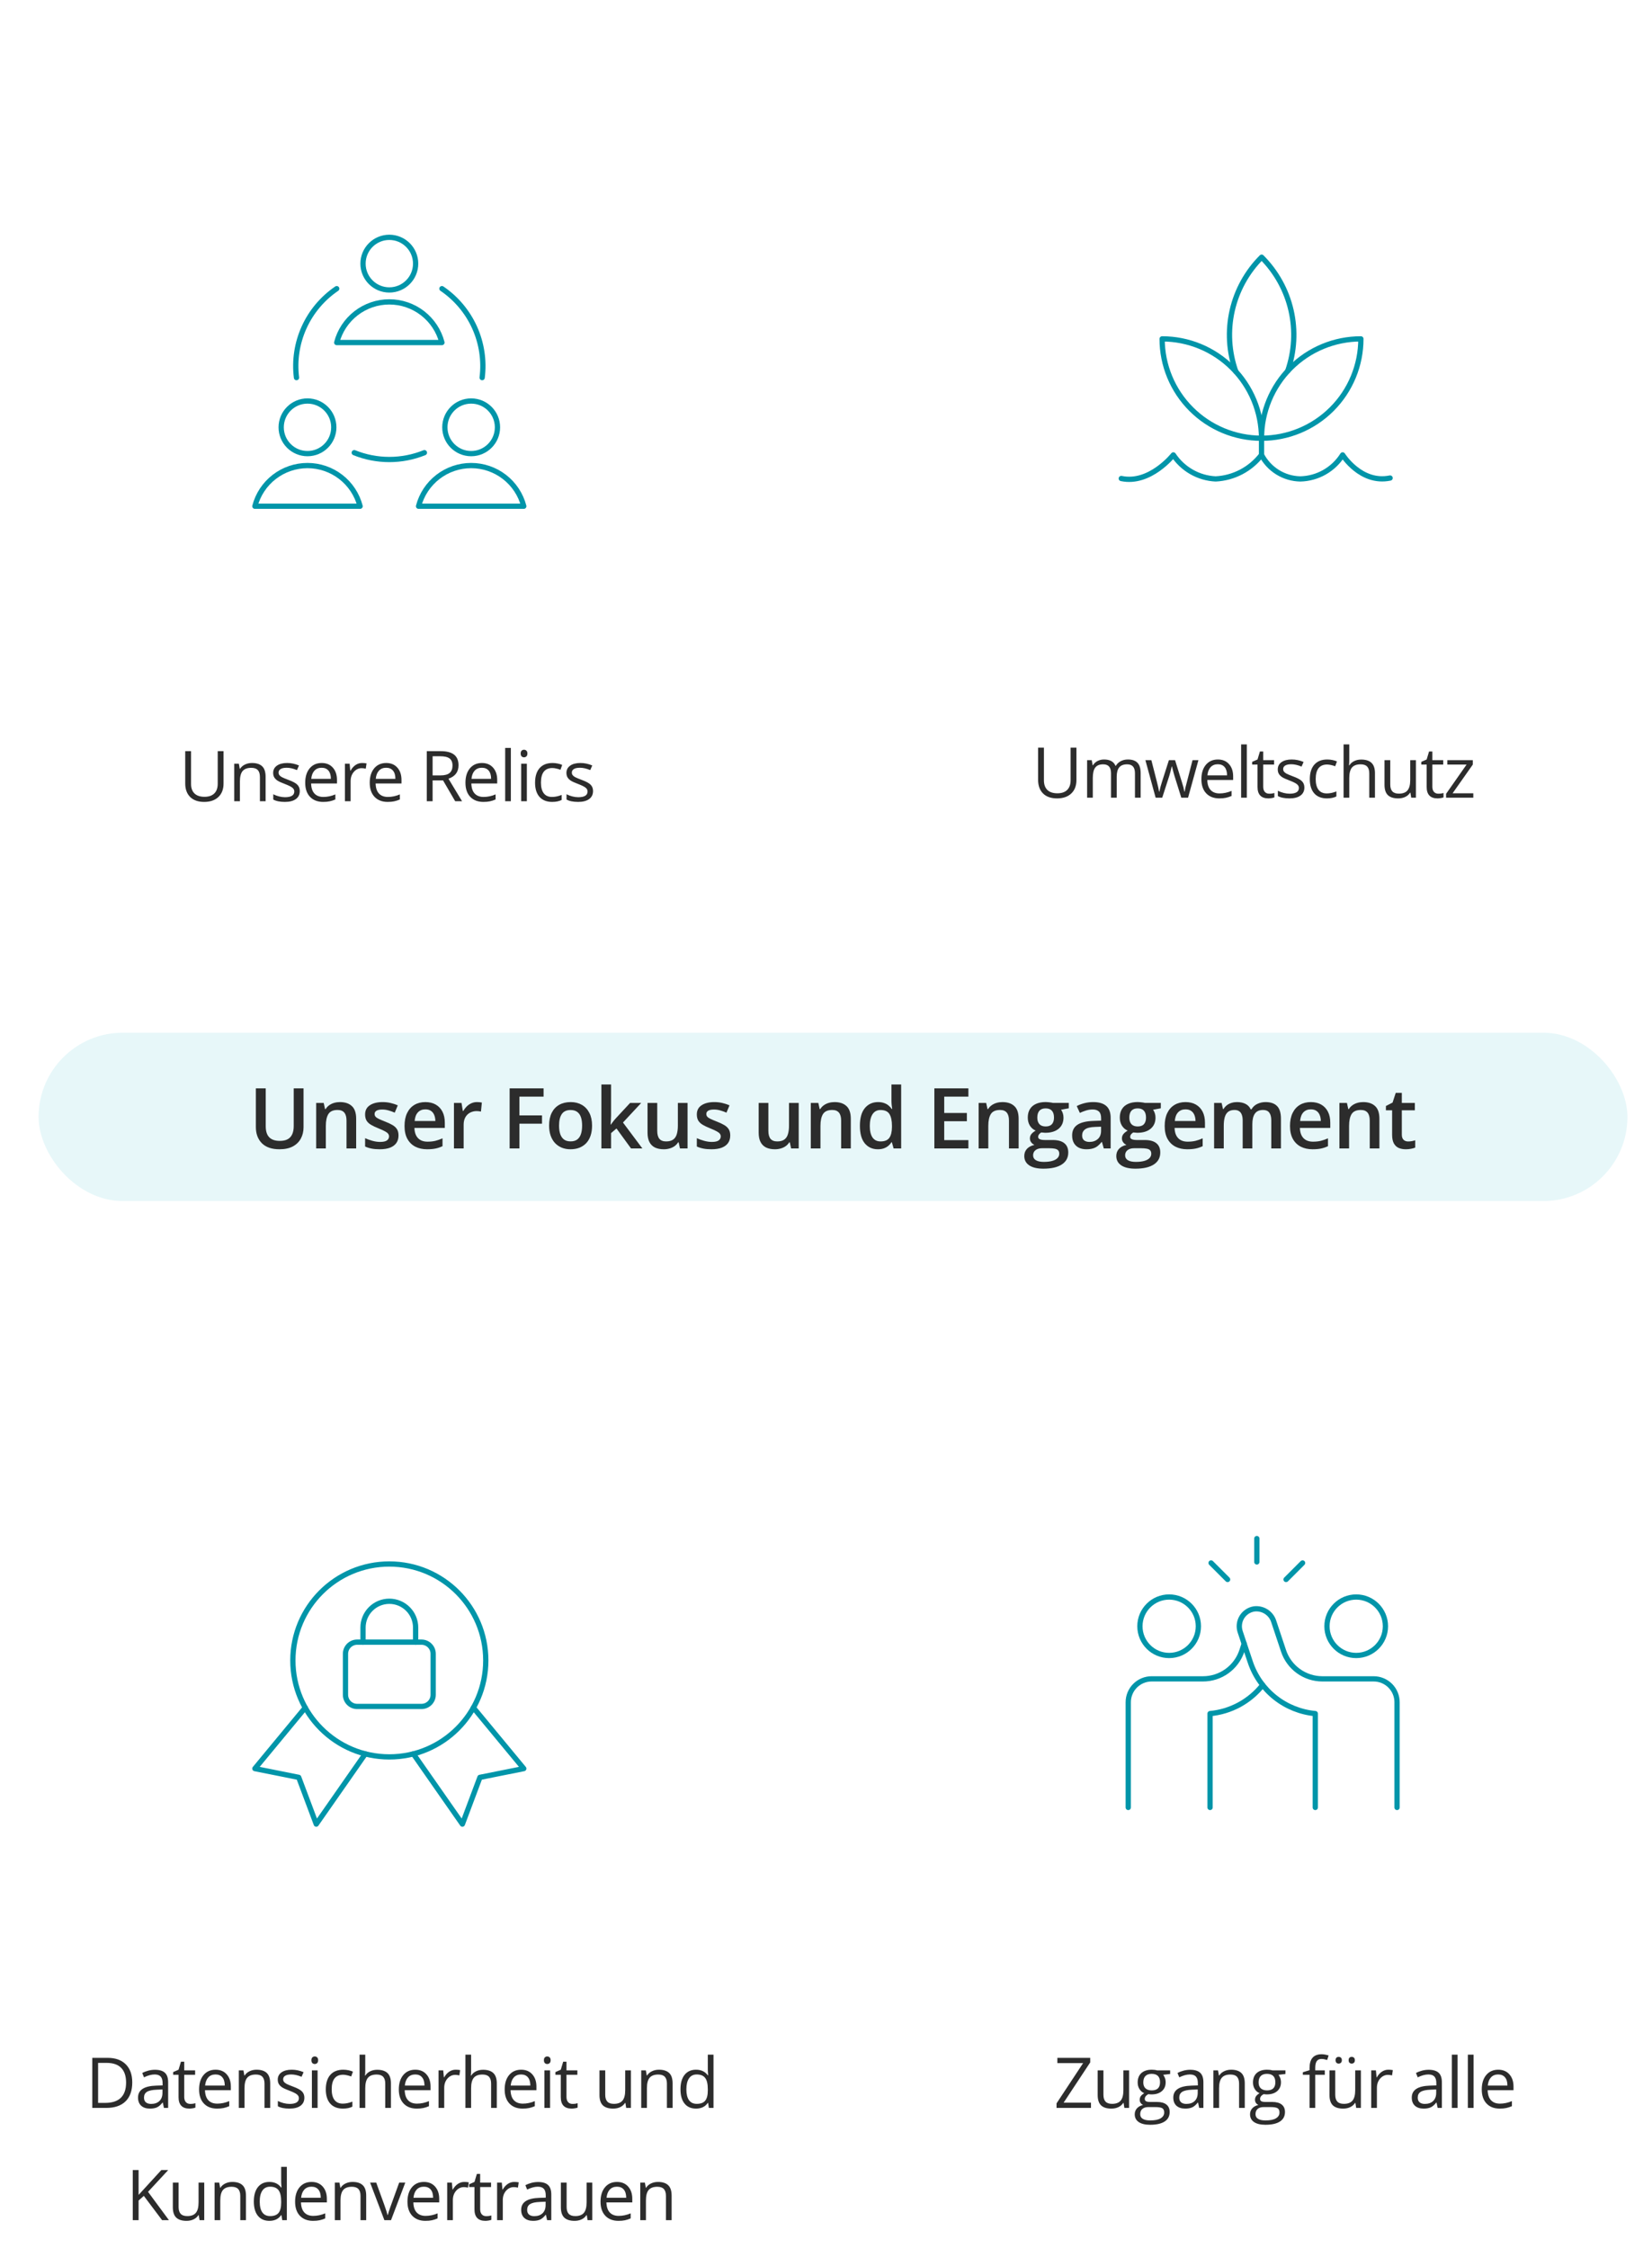 <svg width="471" height="641" viewBox="0 0 471 641" fill="none" xmlns="http://www.w3.org/2000/svg">
<g filter="url(#filter0_d_3_2)">
<circle cx="110.72" cy="480.72" r="80.72" fill="white"/>
</g>
<path d="M87.023 486.89L72.667 504.25L85.167 506.75L90.167 520.083L104.147 500.057" stroke="#0095A9" stroke-width="1.5" stroke-linecap="round" stroke-linejoin="round"/>
<path d="M134.977 486.89L149.333 504.25L136.833 506.75L131.833 520.083L117.853 500.057" stroke="#0095A9" stroke-width="1.5" stroke-linecap="round" stroke-linejoin="round"/>
<path d="M111 500.917C126.188 500.917 138.5 488.604 138.5 473.417C138.5 458.229 126.188 445.917 111 445.917C95.812 445.917 83.5 458.229 83.5 473.417C83.5 488.604 95.812 500.917 111 500.917Z" stroke="#0095A9" stroke-width="1.5" stroke-linecap="round" stroke-linejoin="round"/>
<path d="M120.167 468.2H101.833C99.992 468.2 98.5 469.692 98.5 471.533V483.2C98.5 485.041 99.992 486.533 101.833 486.533H120.167C122.008 486.533 123.5 485.041 123.5 483.2V471.533C123.5 469.692 122.008 468.2 120.167 468.2Z" stroke="#0095A9" stroke-width="1.5" stroke-linecap="round" stroke-linejoin="round"/>
<path d="M103.5 468.21V464.043C103.5 462.054 104.29 460.147 105.697 458.74C107.103 457.334 109.011 456.543 111 456.543C112.989 456.543 114.897 457.334 116.303 458.74C117.71 460.147 118.5 462.054 118.5 464.043V468.21" stroke="#0095A9" stroke-width="1.5" stroke-linecap="round" stroke-linejoin="round"/>
<path d="M37.707 593.725C37.707 596.081 37.066 597.885 35.783 599.135C34.507 600.378 32.668 601 30.266 601H26.311V586.723H30.686C32.906 586.723 34.631 587.338 35.861 588.568C37.092 589.799 37.707 591.518 37.707 593.725ZM35.949 593.783C35.949 591.921 35.48 590.518 34.543 589.574C33.612 588.63 32.225 588.158 30.383 588.158H27.971V599.564H29.992C31.971 599.564 33.459 599.079 34.455 598.109C35.451 597.133 35.949 595.691 35.949 593.783ZM46.738 601L46.416 599.477H46.338C45.804 600.147 45.27 600.603 44.736 600.844C44.209 601.078 43.548 601.195 42.754 601.195C41.693 601.195 40.859 600.922 40.254 600.375C39.655 599.828 39.355 599.05 39.355 598.041C39.355 595.88 41.084 594.747 44.541 594.643L46.357 594.584V593.92C46.357 593.08 46.175 592.462 45.81 592.064C45.453 591.661 44.876 591.459 44.082 591.459C43.19 591.459 42.181 591.732 41.055 592.279L40.557 591.039C41.084 590.753 41.66 590.528 42.285 590.365C42.917 590.202 43.548 590.121 44.18 590.121C45.456 590.121 46.4 590.404 47.012 590.971C47.63 591.537 47.94 592.445 47.94 593.695V601H46.738ZM43.076 599.857C44.085 599.857 44.876 599.581 45.449 599.027C46.029 598.474 46.318 597.699 46.318 596.703V595.736L44.697 595.805C43.408 595.85 42.477 596.052 41.904 596.41C41.338 596.762 41.055 597.312 41.055 598.061C41.055 598.646 41.23 599.092 41.582 599.398C41.94 599.704 42.438 599.857 43.076 599.857ZM54.246 599.857C54.533 599.857 54.809 599.838 55.076 599.799C55.343 599.753 55.555 599.708 55.711 599.662V600.902C55.535 600.987 55.275 601.055 54.93 601.107C54.591 601.166 54.285 601.195 54.012 601.195C51.941 601.195 50.906 600.105 50.906 597.924V591.557H49.373V590.775L50.906 590.102L51.59 587.816H52.527V590.297H55.633V591.557H52.527V597.855C52.527 598.5 52.68 598.995 52.986 599.34C53.292 599.685 53.712 599.857 54.246 599.857ZM61.881 601.195C60.299 601.195 59.049 600.714 58.131 599.75C57.219 598.786 56.764 597.449 56.764 595.736C56.764 594.011 57.187 592.641 58.033 591.625C58.886 590.609 60.029 590.102 61.461 590.102C62.802 590.102 63.863 590.544 64.644 591.43C65.426 592.309 65.816 593.471 65.816 594.916V595.941H58.443C58.476 597.198 58.792 598.152 59.391 598.803C59.996 599.454 60.846 599.779 61.94 599.779C63.092 599.779 64.231 599.538 65.357 599.057V600.502C64.784 600.749 64.241 600.925 63.727 601.029C63.219 601.14 62.603 601.195 61.881 601.195ZM61.441 591.459C60.582 591.459 59.895 591.739 59.381 592.299C58.873 592.859 58.574 593.633 58.482 594.623H64.078C64.078 593.601 63.85 592.82 63.395 592.279C62.939 591.732 62.288 591.459 61.441 591.459ZM75.414 601V594.076C75.414 593.204 75.216 592.553 74.818 592.123C74.421 591.693 73.799 591.479 72.953 591.479C71.833 591.479 71.013 591.781 70.492 592.387C69.971 592.992 69.711 593.992 69.711 595.385V601H68.09V590.297H69.408L69.672 591.762H69.75C70.082 591.234 70.547 590.827 71.147 590.541C71.745 590.248 72.413 590.102 73.148 590.102C74.438 590.102 75.408 590.414 76.059 591.039C76.71 591.658 77.035 592.65 77.035 594.018V601H75.414ZM86.779 598.08C86.779 599.076 86.408 599.844 85.666 600.385C84.924 600.925 83.882 601.195 82.541 601.195C81.122 601.195 80.015 600.971 79.221 600.521V599.018C79.735 599.278 80.285 599.483 80.871 599.633C81.463 599.783 82.033 599.857 82.58 599.857C83.426 599.857 84.078 599.724 84.533 599.457C84.989 599.184 85.217 598.77 85.217 598.217C85.217 597.8 85.034 597.445 84.67 597.152C84.312 596.853 83.609 596.501 82.561 596.098C81.564 595.727 80.855 595.404 80.432 595.131C80.015 594.851 79.703 594.535 79.494 594.184C79.292 593.832 79.191 593.412 79.191 592.924C79.191 592.051 79.546 591.365 80.256 590.863C80.966 590.355 81.939 590.102 83.176 590.102C84.328 590.102 85.454 590.336 86.555 590.805L85.978 592.123C84.904 591.68 83.931 591.459 83.059 591.459C82.29 591.459 81.711 591.579 81.32 591.82C80.93 592.061 80.734 592.393 80.734 592.816C80.734 593.103 80.806 593.347 80.949 593.549C81.099 593.751 81.337 593.943 81.662 594.125C81.988 594.307 82.613 594.571 83.537 594.916C84.807 595.378 85.663 595.844 86.106 596.312C86.555 596.781 86.779 597.37 86.779 598.08ZM90.547 601H88.926V590.297H90.547V601ZM88.789 587.396C88.789 587.025 88.88 586.755 89.062 586.586C89.245 586.41 89.473 586.322 89.746 586.322C90.007 586.322 90.231 586.41 90.42 586.586C90.609 586.762 90.703 587.032 90.703 587.396C90.703 587.761 90.609 588.035 90.42 588.217C90.231 588.393 90.007 588.48 89.746 588.48C89.473 588.48 89.245 588.393 89.062 588.217C88.88 588.035 88.789 587.761 88.789 587.396ZM97.762 601.195C96.212 601.195 95.011 600.72 94.158 599.77C93.312 598.812 92.889 597.462 92.889 595.717C92.889 593.926 93.318 592.543 94.178 591.566C95.044 590.59 96.274 590.102 97.869 590.102C98.383 590.102 98.898 590.157 99.412 590.268C99.926 590.378 100.33 590.508 100.623 590.658L100.125 592.035C99.767 591.892 99.376 591.775 98.953 591.684C98.53 591.586 98.156 591.537 97.83 591.537C95.656 591.537 94.568 592.924 94.568 595.697C94.568 597.012 94.832 598.021 95.359 598.725C95.893 599.428 96.681 599.779 97.723 599.779C98.615 599.779 99.529 599.587 100.467 599.203V600.639C99.751 601.01 98.849 601.195 97.762 601.195ZM109.84 601V594.076C109.84 593.204 109.641 592.553 109.244 592.123C108.847 591.693 108.225 591.479 107.379 591.479C106.253 591.479 105.429 591.785 104.908 592.396C104.394 593.008 104.137 594.011 104.137 595.404V601H102.516V585.805H104.137V590.404C104.137 590.958 104.111 591.417 104.059 591.781H104.156C104.475 591.267 104.928 590.863 105.514 590.57C106.106 590.271 106.78 590.121 107.535 590.121C108.844 590.121 109.824 590.434 110.475 591.059C111.132 591.677 111.461 592.663 111.461 594.018V601H109.84ZM118.822 601.195C117.24 601.195 115.99 600.714 115.072 599.75C114.161 598.786 113.705 597.449 113.705 595.736C113.705 594.011 114.128 592.641 114.975 591.625C115.827 590.609 116.97 590.102 118.402 590.102C119.743 590.102 120.805 590.544 121.586 591.43C122.367 592.309 122.758 593.471 122.758 594.916V595.941H115.385C115.417 597.198 115.733 598.152 116.332 598.803C116.938 599.454 117.787 599.779 118.881 599.779C120.033 599.779 121.173 599.538 122.299 599.057V600.502C121.726 600.749 121.182 600.925 120.668 601.029C120.16 601.14 119.545 601.195 118.822 601.195ZM118.383 591.459C117.523 591.459 116.837 591.739 116.322 592.299C115.814 592.859 115.515 593.633 115.424 594.623H121.02C121.02 593.601 120.792 592.82 120.336 592.279C119.88 591.732 119.229 591.459 118.383 591.459ZM129.914 590.102C130.389 590.102 130.816 590.141 131.193 590.219L130.969 591.723C130.526 591.625 130.135 591.576 129.797 591.576C128.931 591.576 128.189 591.928 127.57 592.631C126.958 593.334 126.652 594.21 126.652 595.258V601H125.031V590.297H126.369L126.555 592.279H126.633C127.03 591.583 127.508 591.046 128.068 590.668C128.628 590.29 129.243 590.102 129.914 590.102ZM140.02 601V594.076C140.02 593.204 139.821 592.553 139.424 592.123C139.027 591.693 138.405 591.479 137.559 591.479C136.432 591.479 135.609 591.785 135.088 592.396C134.574 593.008 134.316 594.011 134.316 595.404V601H132.695V585.805H134.316V590.404C134.316 590.958 134.29 591.417 134.238 591.781H134.336C134.655 591.267 135.107 590.863 135.693 590.57C136.286 590.271 136.96 590.121 137.715 590.121C139.023 590.121 140.003 590.434 140.654 591.059C141.312 591.677 141.641 592.663 141.641 594.018V601H140.02ZM149.002 601.195C147.42 601.195 146.17 600.714 145.252 599.75C144.34 598.786 143.885 597.449 143.885 595.736C143.885 594.011 144.308 592.641 145.154 591.625C146.007 590.609 147.15 590.102 148.582 590.102C149.923 590.102 150.984 590.544 151.766 591.43C152.547 592.309 152.938 593.471 152.938 594.916V595.941H145.564C145.597 597.198 145.913 598.152 146.512 598.803C147.117 599.454 147.967 599.779 149.061 599.779C150.213 599.779 151.352 599.538 152.479 599.057V600.502C151.906 600.749 151.362 600.925 150.848 601.029C150.34 601.14 149.725 601.195 149.002 601.195ZM148.562 591.459C147.703 591.459 147.016 591.739 146.502 592.299C145.994 592.859 145.695 593.633 145.604 594.623H151.199C151.199 593.601 150.971 592.82 150.516 592.279C150.06 591.732 149.409 591.459 148.562 591.459ZM156.832 601H155.211V590.297H156.832V601ZM155.074 587.396C155.074 587.025 155.165 586.755 155.348 586.586C155.53 586.41 155.758 586.322 156.031 586.322C156.292 586.322 156.516 586.41 156.705 586.586C156.894 586.762 156.988 587.032 156.988 587.396C156.988 587.761 156.894 588.035 156.705 588.217C156.516 588.393 156.292 588.48 156.031 588.48C155.758 588.48 155.53 588.393 155.348 588.217C155.165 588.035 155.074 587.761 155.074 587.396ZM163.227 599.857C163.513 599.857 163.79 599.838 164.057 599.799C164.324 599.753 164.535 599.708 164.691 599.662V600.902C164.516 600.987 164.255 601.055 163.91 601.107C163.572 601.166 163.266 601.195 162.992 601.195C160.922 601.195 159.887 600.105 159.887 597.924V591.557H158.354V590.775L159.887 590.102L160.57 587.816H161.508V590.297H164.613V591.557H161.508V597.855C161.508 598.5 161.661 598.995 161.967 599.34C162.273 599.685 162.693 599.857 163.227 599.857ZM172.559 590.297V597.24C172.559 598.113 172.757 598.764 173.154 599.193C173.551 599.623 174.173 599.838 175.02 599.838C176.139 599.838 176.956 599.532 177.471 598.92C177.992 598.308 178.252 597.309 178.252 595.922V590.297H179.873V601H178.535L178.301 599.564H178.213C177.881 600.092 177.419 600.495 176.826 600.775C176.24 601.055 175.57 601.195 174.814 601.195C173.512 601.195 172.536 600.886 171.885 600.268C171.24 599.649 170.918 598.66 170.918 597.299V590.297H172.559ZM190.145 601V594.076C190.145 593.204 189.946 592.553 189.549 592.123C189.152 591.693 188.53 591.479 187.684 591.479C186.564 591.479 185.743 591.781 185.223 592.387C184.702 592.992 184.441 593.992 184.441 595.385V601H182.82V590.297H184.139L184.402 591.762H184.48C184.812 591.234 185.278 590.827 185.877 590.541C186.476 590.248 187.143 590.102 187.879 590.102C189.168 590.102 190.138 590.414 190.789 591.039C191.44 591.658 191.766 592.65 191.766 594.018V601H190.145ZM201.891 599.564H201.803C201.054 600.652 199.934 601.195 198.443 601.195C197.044 601.195 195.953 600.717 195.172 599.76C194.397 598.803 194.01 597.442 194.01 595.678C194.01 593.913 194.4 592.543 195.182 591.566C195.963 590.59 197.05 590.102 198.443 590.102C199.895 590.102 201.008 590.629 201.783 591.684H201.91L201.842 590.912L201.803 590.16V585.805H203.424V601H202.105L201.891 599.564ZM198.648 599.838C199.755 599.838 200.556 599.538 201.051 598.939C201.552 598.334 201.803 597.361 201.803 596.02V595.678C201.803 594.161 201.549 593.08 201.041 592.436C200.54 591.785 199.736 591.459 198.629 591.459C197.678 591.459 196.949 591.83 196.441 592.572C195.94 593.308 195.689 594.35 195.689 595.697C195.689 597.064 195.94 598.096 196.441 598.793C196.943 599.49 197.678 599.838 198.648 599.838ZM48.166 633H46.213L41.008 626.076L39.514 627.404V633H37.853V618.723H39.514V625.803L45.988 618.723H47.951L42.209 624.924L48.166 633ZM50.918 622.297V629.24C50.918 630.113 51.117 630.764 51.514 631.193C51.911 631.623 52.533 631.838 53.379 631.838C54.499 631.838 55.316 631.532 55.83 630.92C56.351 630.308 56.611 629.309 56.611 627.922V622.297H58.232V633H56.895L56.66 631.564H56.572C56.24 632.092 55.778 632.495 55.185 632.775C54.6 633.055 53.929 633.195 53.174 633.195C51.872 633.195 50.895 632.886 50.244 632.268C49.6 631.649 49.277 630.66 49.277 629.299V622.297H50.918ZM68.504 633V626.076C68.504 625.204 68.305 624.553 67.908 624.123C67.511 623.693 66.889 623.479 66.043 623.479C64.923 623.479 64.103 623.781 63.582 624.387C63.061 624.992 62.801 625.992 62.801 627.385V633H61.18V622.297H62.498L62.762 623.762H62.84C63.172 623.234 63.637 622.827 64.236 622.541C64.835 622.248 65.503 622.102 66.238 622.102C67.527 622.102 68.497 622.414 69.148 623.039C69.799 623.658 70.125 624.65 70.125 626.018V633H68.504ZM80.25 631.564H80.162C79.413 632.652 78.294 633.195 76.803 633.195C75.403 633.195 74.312 632.717 73.531 631.76C72.757 630.803 72.369 629.442 72.369 627.678C72.369 625.913 72.76 624.543 73.541 623.566C74.322 622.59 75.409 622.102 76.803 622.102C78.255 622.102 79.368 622.629 80.143 623.684H80.269L80.201 622.912L80.162 622.16V617.805H81.783V633H80.465L80.25 631.564ZM77.008 631.838C78.115 631.838 78.915 631.538 79.41 630.939C79.912 630.334 80.162 629.361 80.162 628.02V627.678C80.162 626.161 79.908 625.08 79.4 624.436C78.899 623.785 78.095 623.459 76.988 623.459C76.038 623.459 75.309 623.83 74.801 624.572C74.299 625.308 74.049 626.35 74.049 627.697C74.049 629.064 74.299 630.096 74.801 630.793C75.302 631.49 76.038 631.838 77.008 631.838ZM89.252 633.195C87.67 633.195 86.42 632.714 85.502 631.75C84.591 630.786 84.135 629.449 84.135 627.736C84.135 626.011 84.558 624.641 85.404 623.625C86.257 622.609 87.4 622.102 88.832 622.102C90.173 622.102 91.234 622.544 92.016 623.43C92.797 624.309 93.188 625.471 93.188 626.916V627.941H85.814C85.847 629.198 86.163 630.152 86.762 630.803C87.367 631.454 88.217 631.779 89.311 631.779C90.463 631.779 91.602 631.538 92.728 631.057V632.502C92.156 632.749 91.612 632.925 91.098 633.029C90.59 633.14 89.975 633.195 89.252 633.195ZM88.812 623.459C87.953 623.459 87.266 623.739 86.752 624.299C86.244 624.859 85.945 625.633 85.853 626.623H91.449C91.449 625.601 91.221 624.82 90.766 624.279C90.31 623.732 89.659 623.459 88.812 623.459ZM102.785 633V626.076C102.785 625.204 102.587 624.553 102.189 624.123C101.792 623.693 101.171 623.479 100.324 623.479C99.204 623.479 98.384 623.781 97.863 624.387C97.342 624.992 97.082 625.992 97.082 627.385V633H95.461V622.297H96.779L97.043 623.762H97.121C97.453 623.234 97.919 622.827 98.518 622.541C99.117 622.248 99.784 622.102 100.52 622.102C101.809 622.102 102.779 622.414 103.43 623.039C104.081 623.658 104.406 624.65 104.406 626.018V633H102.785ZM109.59 633L105.527 622.297H107.266L109.57 628.645C110.091 630.129 110.397 631.092 110.488 631.535H110.566C110.638 631.19 110.863 630.477 111.24 629.396C111.624 628.309 112.48 625.943 113.809 622.297H115.547L111.484 633H109.59ZM121.287 633.195C119.705 633.195 118.455 632.714 117.537 631.75C116.626 630.786 116.17 629.449 116.17 627.736C116.17 626.011 116.593 624.641 117.439 623.625C118.292 622.609 119.435 622.102 120.867 622.102C122.208 622.102 123.27 622.544 124.051 623.43C124.832 624.309 125.223 625.471 125.223 626.916V627.941H117.85C117.882 629.198 118.198 630.152 118.797 630.803C119.402 631.454 120.252 631.779 121.346 631.779C122.498 631.779 123.637 631.538 124.764 631.057V632.502C124.191 632.749 123.647 632.925 123.133 633.029C122.625 633.14 122.01 633.195 121.287 633.195ZM120.848 623.459C119.988 623.459 119.301 623.739 118.787 624.299C118.279 624.859 117.98 625.633 117.889 626.623H123.484C123.484 625.601 123.257 624.82 122.801 624.279C122.345 623.732 121.694 623.459 120.848 623.459ZM132.379 622.102C132.854 622.102 133.281 622.141 133.658 622.219L133.434 623.723C132.991 623.625 132.6 623.576 132.262 623.576C131.396 623.576 130.654 623.928 130.035 624.631C129.423 625.334 129.117 626.21 129.117 627.258V633H127.496V622.297H128.834L129.02 624.279H129.098C129.495 623.583 129.973 623.046 130.533 622.668C131.093 622.29 131.708 622.102 132.379 622.102ZM138.617 631.857C138.904 631.857 139.18 631.838 139.447 631.799C139.714 631.753 139.926 631.708 140.082 631.662V632.902C139.906 632.987 139.646 633.055 139.301 633.107C138.962 633.166 138.656 633.195 138.383 633.195C136.312 633.195 135.277 632.105 135.277 629.924V623.557H133.744V622.775L135.277 622.102L135.961 619.816H136.898V622.297H140.004V623.557H136.898V629.855C136.898 630.5 137.051 630.995 137.357 631.34C137.663 631.685 138.083 631.857 138.617 631.857ZM146.613 622.102C147.089 622.102 147.515 622.141 147.893 622.219L147.668 623.723C147.225 623.625 146.835 623.576 146.496 623.576C145.63 623.576 144.888 623.928 144.27 624.631C143.658 625.334 143.352 626.21 143.352 627.258V633H141.73V622.297H143.068L143.254 624.279H143.332C143.729 623.583 144.208 623.046 144.768 622.668C145.327 622.29 145.943 622.102 146.613 622.102ZM155.977 633L155.654 631.477H155.576C155.042 632.147 154.508 632.603 153.975 632.844C153.447 633.078 152.786 633.195 151.992 633.195C150.931 633.195 150.098 632.922 149.492 632.375C148.893 631.828 148.594 631.05 148.594 630.041C148.594 627.88 150.322 626.747 153.779 626.643L155.596 626.584V625.92C155.596 625.08 155.413 624.462 155.049 624.064C154.691 623.661 154.115 623.459 153.32 623.459C152.428 623.459 151.419 623.732 150.293 624.279L149.795 623.039C150.322 622.753 150.898 622.528 151.523 622.365C152.155 622.202 152.786 622.121 153.418 622.121C154.694 622.121 155.638 622.404 156.25 622.971C156.868 623.537 157.178 624.445 157.178 625.695V633H155.977ZM152.314 631.857C153.324 631.857 154.115 631.581 154.688 631.027C155.267 630.474 155.557 629.699 155.557 628.703V627.736L153.936 627.805C152.646 627.85 151.715 628.052 151.143 628.41C150.576 628.762 150.293 629.312 150.293 630.061C150.293 630.646 150.469 631.092 150.82 631.398C151.178 631.704 151.676 631.857 152.314 631.857ZM161.551 622.297V629.24C161.551 630.113 161.749 630.764 162.146 631.193C162.544 631.623 163.165 631.838 164.012 631.838C165.132 631.838 165.949 631.532 166.463 630.92C166.984 630.308 167.244 629.309 167.244 627.922V622.297H168.865V633H167.527L167.293 631.564H167.205C166.873 632.092 166.411 632.495 165.818 632.775C165.232 633.055 164.562 633.195 163.807 633.195C162.505 633.195 161.528 632.886 160.877 632.268C160.232 631.649 159.91 630.66 159.91 629.299V622.297H161.551ZM176.334 633.195C174.752 633.195 173.502 632.714 172.584 631.75C171.673 630.786 171.217 629.449 171.217 627.736C171.217 626.011 171.64 624.641 172.486 623.625C173.339 622.609 174.482 622.102 175.914 622.102C177.255 622.102 178.316 622.544 179.098 623.43C179.879 624.309 180.27 625.471 180.27 626.916V627.941H172.896C172.929 629.198 173.245 630.152 173.844 630.803C174.449 631.454 175.299 631.779 176.393 631.779C177.545 631.779 178.684 631.538 179.811 631.057V632.502C179.238 632.749 178.694 632.925 178.18 633.029C177.672 633.14 177.057 633.195 176.334 633.195ZM175.895 623.459C175.035 623.459 174.348 623.739 173.834 624.299C173.326 624.859 173.027 625.633 172.936 626.623H178.531C178.531 625.601 178.303 624.82 177.848 624.279C177.392 623.732 176.741 623.459 175.895 623.459ZM189.867 633V626.076C189.867 625.204 189.669 624.553 189.271 624.123C188.874 623.693 188.253 623.479 187.406 623.479C186.286 623.479 185.466 623.781 184.945 624.387C184.424 624.992 184.164 625.992 184.164 627.385V633H182.543V622.297H183.861L184.125 623.762H184.203C184.535 623.234 185.001 622.827 185.6 622.541C186.199 622.248 186.866 622.102 187.602 622.102C188.891 622.102 189.861 622.414 190.512 623.039C191.163 623.658 191.488 624.65 191.488 626.018V633H189.867Z" fill="#2C2C2C"/>
<g filter="url(#filter1_d_3_2)">
<circle cx="359.72" cy="480.72" r="80.72" fill="white"/>
</g>
<g clip-path="url(#clip0_3_2)">
<path d="M333.333 472C337.936 472 341.667 468.269 341.667 463.667C341.667 459.064 337.936 455.333 333.333 455.333C328.731 455.333 325 459.064 325 463.667C325 468.269 328.731 472 333.333 472Z" stroke="#0095A9" stroke-width="1.5" stroke-linecap="round" stroke-linejoin="round"/>
<path d="M386.667 472C391.269 472 395 468.269 395 463.667C395 459.064 391.269 455.333 386.667 455.333C382.064 455.333 378.333 459.064 378.333 463.667C378.333 468.269 382.064 472 386.667 472Z" stroke="#0095A9" stroke-width="1.5" stroke-linecap="round" stroke-linejoin="round"/>
<path d="M375 515.333V488.573C370.814 488.187 366.831 486.589 363.538 483.974C360.245 481.36 357.786 477.843 356.46 473.853L353.59 465.25C353.359 464.56 353.282 463.827 353.363 463.104C353.445 462.381 353.683 461.684 354.062 461.063C354.441 460.441 354.951 459.91 355.556 459.506C356.161 459.102 356.847 458.835 357.567 458.723C358.775 458.574 359.997 458.854 361.019 459.514C362.042 460.174 362.801 461.171 363.163 462.333L365.95 470.69C366.724 473.01 368.206 475.028 370.189 476.46C372.172 477.891 374.555 478.663 377 478.667H391.647C393.415 478.667 395.111 479.369 396.361 480.619C397.611 481.87 398.313 483.565 398.313 485.333V515.333" stroke="#0095A9" stroke-width="1.5" stroke-linecap="round" stroke-linejoin="round"/>
<path d="M354.73 468.667L354.063 470.69C353.288 473.016 351.799 475.039 349.808 476.471C347.817 477.903 345.426 478.671 342.973 478.667H328.34C326.572 478.667 324.876 479.369 323.626 480.619C322.376 481.87 321.673 483.565 321.673 485.333V515.333" stroke="#0095A9" stroke-width="1.5" stroke-linecap="round" stroke-linejoin="round"/>
<path d="M345 515.333V488.573C347.922 488.303 350.759 487.441 353.338 486.04C355.916 484.639 358.183 482.728 360 480.423" stroke="#0095A9" stroke-width="1.5" stroke-linecap="round" stroke-linejoin="round"/>
<path d="M358.333 438.667V445.333" stroke="#0095A9" stroke-width="1.5" stroke-linecap="round" stroke-linejoin="round"/>
<path d="M371.38 445.62L366.667 450.333" stroke="#0095A9" stroke-width="1.5" stroke-linecap="round" stroke-linejoin="round"/>
<path d="M345.287 445.62L350 450.333" stroke="#0095A9" stroke-width="1.5" stroke-linecap="round" stroke-linejoin="round"/>
</g>
<path d="M311.045 601H301.23V599.701L308.809 588.217H301.465V586.723H310.83V588.021L303.252 599.496H311.045V601ZM314.598 590.297V597.24C314.598 598.113 314.796 598.764 315.193 599.193C315.59 599.623 316.212 599.838 317.059 599.838C318.178 599.838 318.995 599.532 319.51 598.92C320.031 598.308 320.291 597.309 320.291 595.922V590.297H321.912V601H320.574L320.34 599.564H320.252C319.92 600.092 319.458 600.495 318.865 600.775C318.279 601.055 317.609 601.195 316.854 601.195C315.551 601.195 314.575 600.886 313.924 600.268C313.279 599.649 312.957 598.66 312.957 597.299V590.297H314.598ZM333.619 590.297V591.322L331.637 591.557C331.819 591.785 331.982 592.084 332.125 592.455C332.268 592.82 332.34 593.233 332.34 593.695C332.34 594.743 331.982 595.58 331.266 596.205C330.549 596.83 329.566 597.143 328.316 597.143C327.997 597.143 327.698 597.117 327.418 597.064C326.728 597.429 326.383 597.888 326.383 598.441C326.383 598.734 326.503 598.952 326.744 599.096C326.985 599.232 327.398 599.301 327.984 599.301H329.879C331.038 599.301 331.926 599.545 332.545 600.033C333.17 600.521 333.482 601.231 333.482 602.162C333.482 603.347 333.007 604.249 332.057 604.867C331.106 605.492 329.719 605.805 327.896 605.805C326.497 605.805 325.416 605.544 324.654 605.023C323.899 604.503 323.521 603.767 323.521 602.816C323.521 602.165 323.73 601.602 324.146 601.127C324.563 600.652 325.149 600.329 325.904 600.16C325.631 600.036 325.4 599.844 325.211 599.584C325.029 599.324 324.938 599.021 324.938 598.676C324.938 598.285 325.042 597.943 325.25 597.65C325.458 597.357 325.787 597.074 326.236 596.801C325.683 596.573 325.23 596.186 324.879 595.639C324.534 595.092 324.361 594.467 324.361 593.764C324.361 592.592 324.713 591.69 325.416 591.059C326.119 590.421 327.115 590.102 328.404 590.102C328.964 590.102 329.469 590.167 329.918 590.297H333.619ZM325.084 602.797C325.084 603.376 325.328 603.816 325.816 604.115C326.305 604.415 327.005 604.564 327.916 604.564C329.277 604.564 330.283 604.359 330.934 603.949C331.591 603.546 331.92 602.995 331.92 602.299C331.92 601.719 331.741 601.316 331.383 601.088C331.025 600.867 330.351 600.756 329.361 600.756H327.418C326.682 600.756 326.109 600.932 325.699 601.283C325.289 601.635 325.084 602.139 325.084 602.797ZM325.963 593.725C325.963 594.473 326.174 595.04 326.598 595.424C327.021 595.808 327.61 596 328.365 596C329.947 596 330.738 595.232 330.738 593.695C330.738 592.087 329.938 591.283 328.336 591.283C327.574 591.283 326.988 591.488 326.578 591.898C326.168 592.309 325.963 592.917 325.963 593.725ZM341.898 601L341.576 599.477H341.498C340.964 600.147 340.43 600.603 339.896 600.844C339.369 601.078 338.708 601.195 337.914 601.195C336.853 601.195 336.02 600.922 335.414 600.375C334.815 599.828 334.516 599.05 334.516 598.041C334.516 595.88 336.244 594.747 339.701 594.643L341.518 594.584V593.92C341.518 593.08 341.335 592.462 340.971 592.064C340.613 591.661 340.036 591.459 339.242 591.459C338.35 591.459 337.341 591.732 336.215 592.279L335.717 591.039C336.244 590.753 336.82 590.528 337.445 590.365C338.077 590.202 338.708 590.121 339.34 590.121C340.616 590.121 341.56 590.404 342.172 590.971C342.79 591.537 343.1 592.445 343.1 593.695V601H341.898ZM338.236 599.857C339.245 599.857 340.036 599.581 340.609 599.027C341.189 598.474 341.479 597.699 341.479 596.703V595.736L339.857 595.805C338.568 595.85 337.637 596.052 337.064 596.41C336.498 596.762 336.215 597.312 336.215 598.061C336.215 598.646 336.391 599.092 336.742 599.398C337.1 599.704 337.598 599.857 338.236 599.857ZM353.273 601V594.076C353.273 593.204 353.075 592.553 352.678 592.123C352.281 591.693 351.659 591.479 350.812 591.479C349.693 591.479 348.872 591.781 348.352 592.387C347.831 592.992 347.57 593.992 347.57 595.385V601H345.949V590.297H347.268L347.531 591.762H347.609C347.941 591.234 348.407 590.827 349.006 590.541C349.605 590.248 350.272 590.102 351.008 590.102C352.297 590.102 353.267 590.414 353.918 591.039C354.569 591.658 354.895 592.65 354.895 594.018V601H353.273ZM366.494 590.297V591.322L364.512 591.557C364.694 591.785 364.857 592.084 365 592.455C365.143 592.82 365.215 593.233 365.215 593.695C365.215 594.743 364.857 595.58 364.141 596.205C363.424 596.83 362.441 597.143 361.191 597.143C360.872 597.143 360.573 597.117 360.293 597.064C359.603 597.429 359.258 597.888 359.258 598.441C359.258 598.734 359.378 598.952 359.619 599.096C359.86 599.232 360.273 599.301 360.859 599.301H362.754C363.913 599.301 364.801 599.545 365.42 600.033C366.045 600.521 366.357 601.231 366.357 602.162C366.357 603.347 365.882 604.249 364.932 604.867C363.981 605.492 362.594 605.805 360.771 605.805C359.372 605.805 358.291 605.544 357.529 605.023C356.774 604.503 356.396 603.767 356.396 602.816C356.396 602.165 356.605 601.602 357.021 601.127C357.438 600.652 358.024 600.329 358.779 600.16C358.506 600.036 358.275 599.844 358.086 599.584C357.904 599.324 357.812 599.021 357.812 598.676C357.812 598.285 357.917 597.943 358.125 597.65C358.333 597.357 358.662 597.074 359.111 596.801C358.558 596.573 358.105 596.186 357.754 595.639C357.409 595.092 357.236 594.467 357.236 593.764C357.236 592.592 357.588 591.69 358.291 591.059C358.994 590.421 359.99 590.102 361.279 590.102C361.839 590.102 362.344 590.167 362.793 590.297H366.494ZM357.959 602.797C357.959 603.376 358.203 603.816 358.691 604.115C359.18 604.415 359.88 604.564 360.791 604.564C362.152 604.564 363.158 604.359 363.809 603.949C364.466 603.546 364.795 602.995 364.795 602.299C364.795 601.719 364.616 601.316 364.258 601.088C363.9 600.867 363.226 600.756 362.236 600.756H360.293C359.557 600.756 358.984 600.932 358.574 601.283C358.164 601.635 357.959 602.139 357.959 602.797ZM358.838 593.725C358.838 594.473 359.049 595.04 359.473 595.424C359.896 595.808 360.485 596 361.24 596C362.822 596 363.613 595.232 363.613 593.695C363.613 592.087 362.812 591.283 361.211 591.283C360.449 591.283 359.863 591.488 359.453 591.898C359.043 592.309 358.838 592.917 358.838 593.725ZM377.711 591.557H374.986V601H373.365V591.557H371.451V590.824L373.365 590.238V589.643C373.365 587.012 374.514 585.697 376.812 585.697C377.379 585.697 378.043 585.811 378.805 586.039L378.385 587.338C377.76 587.136 377.226 587.035 376.783 587.035C376.171 587.035 375.719 587.24 375.426 587.65C375.133 588.054 374.986 588.705 374.986 589.604V590.297H377.711V591.557ZM380.688 590.297V597.24C380.688 598.113 380.886 598.764 381.283 599.193C381.68 599.623 382.302 599.838 383.148 599.838C384.268 599.838 385.085 599.532 385.6 598.92C386.12 598.308 386.381 597.309 386.381 595.922V590.297H388.002V601H386.664L386.43 599.564H386.342C386.01 600.092 385.548 600.495 384.955 600.775C384.369 601.055 383.699 601.195 382.943 601.195C381.641 601.195 380.665 600.886 380.014 600.268C379.369 599.649 379.047 598.66 379.047 597.299V590.297H380.688ZM380.785 587.396C380.785 587.058 380.87 586.814 381.039 586.664C381.215 586.514 381.423 586.439 381.664 586.439C381.911 586.439 382.123 586.514 382.299 586.664C382.481 586.814 382.572 587.058 382.572 587.396C382.572 587.722 382.481 587.966 382.299 588.129C382.123 588.285 381.911 588.363 381.664 588.363C381.423 588.363 381.215 588.285 381.039 588.129C380.87 587.966 380.785 587.722 380.785 587.396ZM384.506 587.396C384.506 587.058 384.59 586.814 384.76 586.664C384.936 586.514 385.144 586.439 385.385 586.439C385.626 586.439 385.834 586.514 386.01 586.664C386.192 586.814 386.283 587.058 386.283 587.396C386.283 587.722 386.192 587.966 386.01 588.129C385.834 588.285 385.626 588.363 385.385 588.363C385.144 588.363 384.936 588.285 384.76 588.129C384.59 587.966 384.506 587.722 384.506 587.396ZM395.832 590.102C396.307 590.102 396.734 590.141 397.111 590.219L396.887 591.723C396.444 591.625 396.053 591.576 395.715 591.576C394.849 591.576 394.107 591.928 393.488 592.631C392.876 593.334 392.57 594.21 392.57 595.258V601H390.949V590.297H392.287L392.473 592.279H392.551C392.948 591.583 393.426 591.046 393.986 590.668C394.546 590.29 395.161 590.102 395.832 590.102ZM409.891 601L409.568 599.477H409.49C408.956 600.147 408.423 600.603 407.889 600.844C407.361 601.078 406.701 601.195 405.906 601.195C404.845 601.195 404.012 600.922 403.406 600.375C402.807 599.828 402.508 599.05 402.508 598.041C402.508 595.88 404.236 594.747 407.693 594.643L409.51 594.584V593.92C409.51 593.08 409.327 592.462 408.963 592.064C408.605 591.661 408.029 591.459 407.234 591.459C406.342 591.459 405.333 591.732 404.207 592.279L403.709 591.039C404.236 590.753 404.812 590.528 405.438 590.365C406.069 590.202 406.701 590.121 407.332 590.121C408.608 590.121 409.552 590.404 410.164 590.971C410.783 591.537 411.092 592.445 411.092 593.695V601H409.891ZM406.229 599.857C407.238 599.857 408.029 599.581 408.602 599.027C409.181 598.474 409.471 597.699 409.471 596.703V595.736L407.85 595.805C406.561 595.85 405.63 596.052 405.057 596.41C404.49 596.762 404.207 597.312 404.207 598.061C404.207 598.646 404.383 599.092 404.734 599.398C405.092 599.704 405.59 599.857 406.229 599.857ZM415.562 601H413.941V585.805H415.562V601ZM420.121 601H418.5V585.805H420.121V601ZM427.58 601.195C425.998 601.195 424.748 600.714 423.83 599.75C422.919 598.786 422.463 597.449 422.463 595.736C422.463 594.011 422.886 592.641 423.732 591.625C424.585 590.609 425.728 590.102 427.16 590.102C428.501 590.102 429.562 590.544 430.344 591.43C431.125 592.309 431.516 593.471 431.516 594.916V595.941H424.143C424.175 597.198 424.491 598.152 425.09 598.803C425.695 599.454 426.545 599.779 427.639 599.779C428.791 599.779 429.93 599.538 431.057 599.057V600.502C430.484 600.749 429.94 600.925 429.426 601.029C428.918 601.14 428.303 601.195 427.58 601.195ZM427.141 591.459C426.281 591.459 425.594 591.739 425.08 592.299C424.572 592.859 424.273 593.633 424.182 594.623H429.777C429.777 593.601 429.549 592.82 429.094 592.279C428.638 591.732 427.987 591.459 427.141 591.459Z" fill="#2C2C2C"/>
<g filter="url(#filter2_d_3_2)">
<circle cx="110.72" cy="107.72" r="80.72" fill="white"/>
</g>
<g clip-path="url(#clip1_3_2)">
<path d="M111 82.667C115.142 82.667 118.5 79.309 118.5 75.167C118.5 71.025 115.142 67.667 111 67.667C106.858 67.667 103.5 71.025 103.5 75.167C103.5 79.309 106.858 82.667 111 82.667Z" stroke="#0095A9" stroke-width="1.5" stroke-linecap="round" stroke-linejoin="round"/>
<path d="M126 97.667C125.136 94.346 123.194 91.407 120.479 89.308C117.765 87.21 114.431 86.072 111 86.072C107.569 86.072 104.235 87.21 101.521 89.308C98.806 91.407 96.864 94.346 96 97.667H126Z" stroke="#0095A9" stroke-width="1.5" stroke-linecap="round" stroke-linejoin="round"/>
<path d="M87.667 129.333C91.809 129.333 95.167 125.975 95.167 121.833C95.167 117.691 91.809 114.333 87.667 114.333C83.525 114.333 80.167 117.691 80.167 121.833C80.167 125.975 83.525 129.333 87.667 129.333Z" stroke="#0095A9" stroke-width="1.5" stroke-linecap="round" stroke-linejoin="round"/>
<path d="M102.667 144.333C101.802 141.013 99.861 138.073 97.146 135.975C94.432 133.877 91.098 132.738 87.667 132.738C84.236 132.738 80.902 133.877 78.187 135.975C75.473 138.073 73.531 141.013 72.667 144.333H102.667Z" stroke="#0095A9" stroke-width="1.5" stroke-linecap="round" stroke-linejoin="round"/>
<path d="M134.333 129.333C138.475 129.333 141.833 125.975 141.833 121.833C141.833 117.691 138.475 114.333 134.333 114.333C130.191 114.333 126.833 117.691 126.833 121.833C126.833 125.975 130.191 129.333 134.333 129.333Z" stroke="#0095A9" stroke-width="1.5" stroke-linecap="round" stroke-linejoin="round"/>
<path d="M149.333 144.333C148.469 141.013 146.527 138.073 143.813 135.975C141.098 133.877 137.764 132.738 134.333 132.738C130.902 132.738 127.568 133.877 124.854 135.975C122.139 138.073 120.198 141.013 119.333 144.333H149.333Z" stroke="#0095A9" stroke-width="1.5" stroke-linecap="round" stroke-linejoin="round"/>
<path d="M121 129.067C114.586 131.661 107.414 131.661 101 129.067" stroke="#0095A9" stroke-width="1.5" stroke-linecap="round" stroke-linejoin="round"/>
<path d="M126 82.3C130.062 85.062 133.283 88.892 135.306 93.368C137.329 97.844 138.077 102.793 137.467 107.667" stroke="#0095A9" stroke-width="1.5" stroke-linecap="round" stroke-linejoin="round"/>
<path d="M96 82.3C91.938 85.062 88.717 88.892 86.694 93.368C84.671 97.844 83.923 102.793 84.533 107.667" stroke="#0095A9" stroke-width="1.5" stroke-linecap="round" stroke-linejoin="round"/>
</g>
<path d="M63.734 214.163V223.401C63.734 225.029 63.243 226.308 62.26 227.239C61.277 228.17 59.926 228.635 58.207 228.635C56.488 228.635 55.157 228.167 54.213 227.229C53.275 226.292 52.807 225.003 52.807 223.362V214.163H54.467V223.479C54.467 224.67 54.792 225.585 55.443 226.223C56.094 226.861 57.051 227.18 58.315 227.18C59.519 227.18 60.447 226.861 61.098 226.223C61.749 225.579 62.074 224.657 62.074 223.46V214.163H63.734ZM74.103 228.44V221.516C74.103 220.644 73.905 219.993 73.508 219.563C73.111 219.133 72.489 218.919 71.643 218.919C70.523 218.919 69.703 219.221 69.182 219.827C68.661 220.432 68.4 221.432 68.4 222.825V228.44H66.779V217.737H68.098L68.361 219.202H68.439C68.772 218.674 69.237 218.267 69.836 217.981C70.435 217.688 71.102 217.542 71.838 217.542C73.127 217.542 74.097 217.854 74.748 218.479C75.399 219.098 75.725 220.09 75.725 221.458V228.44H74.103ZM85.469 225.52C85.469 226.516 85.098 227.284 84.356 227.825C83.613 228.365 82.572 228.635 81.231 228.635C79.811 228.635 78.704 228.411 77.91 227.961V226.458C78.424 226.718 78.975 226.923 79.561 227.073C80.153 227.223 80.723 227.297 81.269 227.297C82.116 227.297 82.767 227.164 83.223 226.897C83.678 226.624 83.906 226.21 83.906 225.657C83.906 225.24 83.724 224.885 83.359 224.592C83.001 224.293 82.298 223.941 81.25 223.538C80.254 223.167 79.544 222.844 79.121 222.571C78.704 222.291 78.392 221.975 78.184 221.624C77.982 221.272 77.881 220.852 77.881 220.364C77.881 219.491 78.236 218.805 78.945 218.303C79.655 217.795 80.628 217.542 81.865 217.542C83.018 217.542 84.144 217.776 85.244 218.245L84.668 219.563C83.594 219.12 82.62 218.899 81.748 218.899C80.98 218.899 80.4 219.019 80.01 219.26C79.619 219.501 79.424 219.833 79.424 220.256C79.424 220.543 79.495 220.787 79.639 220.989C79.788 221.191 80.026 221.383 80.352 221.565C80.677 221.747 81.302 222.011 82.227 222.356C83.496 222.818 84.352 223.284 84.795 223.753C85.244 224.221 85.469 224.81 85.469 225.52ZM92.137 228.635C90.555 228.635 89.305 228.154 88.387 227.19C87.475 226.226 87.019 224.889 87.019 223.176C87.019 221.451 87.443 220.081 88.289 219.065C89.142 218.049 90.284 217.542 91.717 217.542C93.058 217.542 94.119 217.984 94.9 218.87C95.682 219.749 96.072 220.911 96.072 222.356V223.381H88.699C88.732 224.638 89.047 225.592 89.647 226.243C90.252 226.894 91.102 227.219 92.195 227.219C93.348 227.219 94.487 226.978 95.613 226.497V227.942C95.04 228.189 94.497 228.365 93.982 228.469C93.475 228.58 92.859 228.635 92.137 228.635ZM91.697 218.899C90.838 218.899 90.151 219.179 89.637 219.739C89.129 220.299 88.829 221.073 88.738 222.063H94.334C94.334 221.041 94.106 220.26 93.65 219.719C93.195 219.172 92.544 218.899 91.697 218.899ZM103.229 217.542C103.704 217.542 104.13 217.581 104.508 217.659L104.283 219.163C103.84 219.065 103.45 219.016 103.111 219.016C102.245 219.016 101.503 219.368 100.885 220.071C100.273 220.774 99.967 221.65 99.967 222.698V228.44H98.346V217.737H99.684L99.869 219.719H99.947C100.344 219.023 100.823 218.486 101.383 218.108C101.943 217.73 102.558 217.542 103.229 217.542ZM110.531 228.635C108.949 228.635 107.699 228.154 106.781 227.19C105.87 226.226 105.414 224.889 105.414 223.176C105.414 221.451 105.837 220.081 106.684 219.065C107.536 218.049 108.679 217.542 110.111 217.542C111.452 217.542 112.514 217.984 113.295 218.87C114.076 219.749 114.467 220.911 114.467 222.356V223.381H107.094C107.126 224.638 107.442 225.592 108.041 226.243C108.646 226.894 109.496 227.219 110.59 227.219C111.742 227.219 112.882 226.978 114.008 226.497V227.942C113.435 228.189 112.891 228.365 112.377 228.469C111.869 228.58 111.254 228.635 110.531 228.635ZM110.092 218.899C109.232 218.899 108.546 219.179 108.031 219.739C107.523 220.299 107.224 221.073 107.133 222.063H112.729C112.729 221.041 112.501 220.26 112.045 219.719C111.589 219.172 110.938 218.899 110.092 218.899ZM123.34 222.503V228.44H121.68V214.163H125.596C127.347 214.163 128.639 214.498 129.473 215.169C130.312 215.839 130.732 216.848 130.732 218.196C130.732 220.084 129.775 221.36 127.861 222.024L131.738 228.44H129.775L126.318 222.503H123.34ZM123.34 221.077H125.615C126.787 221.077 127.646 220.846 128.193 220.383C128.74 219.915 129.014 219.215 129.014 218.284C129.014 217.34 128.734 216.659 128.174 216.243C127.62 215.826 126.729 215.618 125.498 215.618H123.34V221.077ZM137.82 228.635C136.238 228.635 134.988 228.154 134.07 227.19C133.159 226.226 132.703 224.889 132.703 223.176C132.703 221.451 133.126 220.081 133.973 219.065C134.826 218.049 135.968 217.542 137.4 217.542C138.742 217.542 139.803 217.984 140.584 218.87C141.365 219.749 141.756 220.911 141.756 222.356V223.381H134.383C134.415 224.638 134.731 225.592 135.33 226.243C135.936 226.894 136.785 227.219 137.879 227.219C139.031 227.219 140.171 226.978 141.297 226.497V227.942C140.724 228.189 140.18 228.365 139.666 228.469C139.158 228.58 138.543 228.635 137.82 228.635ZM137.381 218.899C136.521 218.899 135.835 219.179 135.32 219.739C134.812 220.299 134.513 221.073 134.422 222.063H140.018C140.018 221.041 139.79 220.26 139.334 219.719C138.878 219.172 138.227 218.899 137.381 218.899ZM145.65 228.44H144.029V213.245H145.65V228.44ZM150.209 228.44H148.588V217.737H150.209V228.44ZM148.451 214.836C148.451 214.465 148.542 214.195 148.725 214.026C148.907 213.85 149.135 213.762 149.408 213.762C149.669 213.762 149.893 213.85 150.082 214.026C150.271 214.202 150.365 214.472 150.365 214.836C150.365 215.201 150.271 215.475 150.082 215.657C149.893 215.833 149.669 215.92 149.408 215.92C149.135 215.92 148.907 215.833 148.725 215.657C148.542 215.475 148.451 215.201 148.451 214.836ZM157.424 228.635C155.874 228.635 154.673 228.16 153.82 227.21C152.974 226.253 152.551 224.902 152.551 223.157C152.551 221.366 152.98 219.983 153.84 219.006C154.706 218.03 155.936 217.542 157.531 217.542C158.046 217.542 158.56 217.597 159.074 217.708C159.589 217.818 159.992 217.948 160.285 218.098L159.787 219.475C159.429 219.332 159.038 219.215 158.615 219.124C158.192 219.026 157.818 218.977 157.492 218.977C155.318 218.977 154.23 220.364 154.23 223.137C154.23 224.452 154.494 225.461 155.021 226.165C155.555 226.868 156.343 227.219 157.385 227.219C158.277 227.219 159.191 227.027 160.129 226.643V228.079C159.413 228.45 158.511 228.635 157.424 228.635ZM169.082 225.52C169.082 226.516 168.711 227.284 167.969 227.825C167.227 228.365 166.185 228.635 164.844 228.635C163.424 228.635 162.318 228.411 161.523 227.961V226.458C162.038 226.718 162.588 226.923 163.174 227.073C163.766 227.223 164.336 227.297 164.883 227.297C165.729 227.297 166.38 227.164 166.836 226.897C167.292 226.624 167.52 226.21 167.52 225.657C167.52 225.24 167.337 224.885 166.973 224.592C166.615 224.293 165.911 223.941 164.863 223.538C163.867 223.167 163.158 222.844 162.734 222.571C162.318 222.291 162.005 221.975 161.797 221.624C161.595 221.272 161.494 220.852 161.494 220.364C161.494 219.491 161.849 218.805 162.559 218.303C163.268 217.795 164.242 217.542 165.479 217.542C166.631 217.542 167.757 217.776 168.857 218.245L168.281 219.563C167.207 219.12 166.234 218.899 165.361 218.899C164.593 218.899 164.014 219.019 163.623 219.26C163.232 219.501 163.037 219.833 163.037 220.256C163.037 220.543 163.109 220.787 163.252 220.989C163.402 221.191 163.639 221.383 163.965 221.565C164.29 221.747 164.915 222.011 165.84 222.356C167.109 222.818 167.965 223.284 168.408 223.753C168.857 224.221 169.082 224.81 169.082 225.52Z" fill="#2C2C2C"/>
<g filter="url(#filter3_d_3_2)">
<circle cx="357.72" cy="106.72" r="80.72" fill="white"/>
<path d="M396.333 132.293C388 134.03 382.8 125.697 382.8 125.697C381.51 127.747 379.733 129.446 377.627 130.642C375.521 131.837 373.151 132.493 370.73 132.55C368.44 132.508 366.204 131.849 364.257 130.643C362.31 129.437 360.725 127.728 359.667 125.697C358.113 127.717 356.14 129.376 353.883 130.56C351.626 131.743 349.139 132.422 346.593 132.55C344.186 132.436 341.839 131.756 339.744 130.565C337.649 129.374 335.864 127.706 334.533 125.697V125.697C334.533 125.697 327.867 134.17 319.683 132.43" stroke="#0095A9" stroke-width="1.5" stroke-linecap="round" stroke-linejoin="round"/>
<path d="M388 92.617C380.486 92.617 373.279 95.602 367.965 100.915C362.652 106.229 359.667 113.436 359.667 120.95C363.387 120.95 367.072 120.217 370.509 118.793C373.947 117.369 377.07 115.282 379.701 112.651C382.332 110.02 384.419 106.897 385.843 103.459C387.267 100.022 388 96.338 388 92.617V92.617Z" stroke="#0095A9" stroke-width="1.5" stroke-linecap="round" stroke-linejoin="round"/>
<path d="M367.123 101.8C369.067 96.239 369.402 90.241 368.089 84.498C366.777 78.755 363.87 73.498 359.703 69.333C355.522 73.515 352.611 78.795 351.306 84.563C350.002 90.331 350.358 96.35 352.333 101.923" stroke="#0095A9" stroke-width="1.5" stroke-linecap="round" stroke-linejoin="round"/>
<path d="M331.333 92.617C338.848 92.617 346.055 95.602 351.368 100.915C356.682 106.229 359.667 113.436 359.667 120.95C352.152 120.95 344.946 117.965 339.632 112.651C334.318 107.338 331.333 100.131 331.333 92.617V92.617Z" stroke="#0095A9" stroke-width="1.5" stroke-linecap="round" stroke-linejoin="round"/>
<path d="M359.67 126V119.283" stroke="#0095A9" stroke-width="1.5" stroke-linecap="round" stroke-linejoin="round"/>
</g>
<path d="M306.9 213.163V222.401C306.9 224.029 306.409 225.308 305.426 226.239C304.443 227.17 303.092 227.635 301.373 227.635C299.654 227.635 298.323 227.167 297.379 226.229C296.441 225.292 295.973 224.003 295.973 222.362V213.163H297.633V222.479C297.633 223.67 297.958 224.585 298.609 225.223C299.26 225.861 300.217 226.18 301.48 226.18C302.685 226.18 303.613 225.861 304.264 225.223C304.915 224.579 305.24 223.657 305.24 222.46V213.163H306.9ZM323.588 227.44V220.477C323.588 219.624 323.406 218.986 323.041 218.563C322.676 218.133 322.11 217.919 321.342 217.919C320.333 217.919 319.587 218.208 319.105 218.788C318.624 219.367 318.383 220.259 318.383 221.463V227.44H316.762V220.477C316.762 219.624 316.579 218.986 316.215 218.563C315.85 218.133 315.281 217.919 314.506 217.919C313.49 217.919 312.745 218.225 312.27 218.836C311.801 219.442 311.566 220.438 311.566 221.825V227.44H309.945V216.737H311.264L311.527 218.202H311.605C311.911 217.681 312.341 217.274 312.895 216.981C313.454 216.688 314.079 216.542 314.77 216.542C316.443 216.542 317.536 217.147 318.051 218.358H318.129C318.448 217.798 318.91 217.355 319.516 217.03C320.121 216.704 320.811 216.542 321.586 216.542C322.797 216.542 323.702 216.854 324.301 217.479C324.906 218.098 325.209 219.09 325.209 220.458V227.44H323.588ZM336.799 227.44L334.836 221.161C334.712 220.777 334.481 219.904 334.143 218.544H334.064C333.804 219.683 333.576 220.562 333.381 221.18L331.359 227.44H329.484L326.564 216.737H328.264C328.954 219.426 329.478 221.473 329.836 222.879C330.201 224.286 330.409 225.233 330.461 225.721H330.539C330.611 225.35 330.725 224.872 330.881 224.286C331.044 223.693 331.184 223.225 331.301 222.879L333.264 216.737H335.021L336.936 222.879C337.3 223.999 337.548 224.94 337.678 225.702H337.756C337.782 225.467 337.85 225.106 337.961 224.618C338.078 224.129 338.758 221.503 340.002 216.737H341.682L338.723 227.44H336.799ZM347.646 227.635C346.064 227.635 344.814 227.154 343.896 226.19C342.985 225.226 342.529 223.889 342.529 222.176C342.529 220.451 342.952 219.081 343.799 218.065C344.652 217.049 345.794 216.542 347.227 216.542C348.568 216.542 349.629 216.984 350.41 217.87C351.191 218.749 351.582 219.911 351.582 221.356V222.381H344.209C344.242 223.638 344.557 224.592 345.156 225.243C345.762 225.894 346.611 226.219 347.705 226.219C348.857 226.219 349.997 225.978 351.123 225.497V226.942C350.55 227.189 350.007 227.365 349.492 227.469C348.984 227.58 348.369 227.635 347.646 227.635ZM347.207 217.899C346.348 217.899 345.661 218.179 345.146 218.739C344.639 219.299 344.339 220.073 344.248 221.063H349.844C349.844 220.041 349.616 219.26 349.16 218.719C348.704 218.172 348.053 217.899 347.207 217.899ZM355.477 227.44H353.855V212.245H355.477V227.44ZM361.871 226.297C362.158 226.297 362.434 226.278 362.701 226.239C362.968 226.193 363.18 226.148 363.336 226.102V227.342C363.16 227.427 362.9 227.495 362.555 227.547C362.216 227.606 361.91 227.635 361.637 227.635C359.566 227.635 358.531 226.545 358.531 224.364V217.997H356.998V217.215L358.531 216.542L359.215 214.256H360.152V216.737H363.258V217.997H360.152V224.295C360.152 224.94 360.305 225.435 360.611 225.78C360.917 226.125 361.337 226.297 361.871 226.297ZM371.889 224.52C371.889 225.516 371.518 226.284 370.775 226.825C370.033 227.365 368.992 227.635 367.65 227.635C366.231 227.635 365.124 227.411 364.33 226.961V225.458C364.844 225.718 365.395 225.923 365.98 226.073C366.573 226.223 367.143 226.297 367.689 226.297C368.536 226.297 369.187 226.164 369.643 225.897C370.098 225.624 370.326 225.21 370.326 224.657C370.326 224.24 370.144 223.885 369.779 223.592C369.421 223.293 368.718 222.941 367.67 222.538C366.674 222.167 365.964 221.844 365.541 221.571C365.124 221.291 364.812 220.975 364.604 220.624C364.402 220.272 364.301 219.852 364.301 219.364C364.301 218.491 364.656 217.805 365.365 217.303C366.075 216.795 367.048 216.542 368.285 216.542C369.438 216.542 370.564 216.776 371.664 217.245L371.088 218.563C370.014 218.12 369.04 217.899 368.168 217.899C367.4 217.899 366.82 218.019 366.43 218.26C366.039 218.501 365.844 218.833 365.844 219.256C365.844 219.543 365.915 219.787 366.059 219.989C366.208 220.191 366.446 220.383 366.771 220.565C367.097 220.747 367.722 221.011 368.646 221.356C369.916 221.818 370.772 222.284 371.215 222.753C371.664 223.221 371.889 223.81 371.889 224.52ZM378.312 227.635C376.763 227.635 375.562 227.16 374.709 226.21C373.863 225.253 373.439 223.902 373.439 222.157C373.439 220.366 373.869 218.983 374.729 218.006C375.594 217.03 376.825 216.542 378.42 216.542C378.934 216.542 379.449 216.597 379.963 216.708C380.477 216.818 380.881 216.948 381.174 217.098L380.676 218.475C380.318 218.332 379.927 218.215 379.504 218.124C379.081 218.026 378.706 217.977 378.381 217.977C376.206 217.977 375.119 219.364 375.119 222.137C375.119 223.452 375.383 224.461 375.91 225.165C376.444 225.868 377.232 226.219 378.273 226.219C379.165 226.219 380.08 226.027 381.018 225.643V227.079C380.301 227.45 379.4 227.635 378.312 227.635ZM390.391 227.44V220.516C390.391 219.644 390.192 218.993 389.795 218.563C389.398 218.133 388.776 217.919 387.93 217.919C386.803 217.919 385.98 218.225 385.459 218.836C384.945 219.448 384.688 220.451 384.688 221.844V227.44H383.066V212.245H384.688V216.844C384.688 217.398 384.661 217.857 384.609 218.221H384.707C385.026 217.707 385.479 217.303 386.064 217.01C386.657 216.711 387.331 216.561 388.086 216.561C389.395 216.561 390.374 216.874 391.025 217.499C391.683 218.117 392.012 219.103 392.012 220.458V227.44H390.391ZM396.375 216.737V223.68C396.375 224.553 396.574 225.204 396.971 225.633C397.368 226.063 397.99 226.278 398.836 226.278C399.956 226.278 400.773 225.972 401.287 225.36C401.808 224.748 402.068 223.749 402.068 222.362V216.737H403.689V227.44H402.352L402.117 226.004H402.029C401.697 226.532 401.235 226.935 400.643 227.215C400.057 227.495 399.386 227.635 398.631 227.635C397.329 227.635 396.352 227.326 395.701 226.708C395.057 226.089 394.734 225.1 394.734 223.739V216.737H396.375ZM410.094 226.297C410.38 226.297 410.657 226.278 410.924 226.239C411.191 226.193 411.402 226.148 411.559 226.102V227.342C411.383 227.427 411.122 227.495 410.777 227.547C410.439 227.606 410.133 227.635 409.859 227.635C407.789 227.635 406.754 226.545 406.754 224.364V217.997H405.221V217.215L406.754 216.542L407.438 214.256H408.375V216.737H411.48V217.997H408.375V224.295C408.375 224.94 408.528 225.435 408.834 225.78C409.14 226.125 409.56 226.297 410.094 226.297ZM420.053 227.44H412.289V226.336L418.129 217.997H412.65V216.737H419.906V217.997L414.145 226.18H420.053V227.44Z" fill="#2C2C2C"/>
<rect x="11" y="294.44" width="453" height="48" rx="24" fill="#E7F7F9"/>
<path d="M86.543 310.307V321.393C86.543 322.588 86.289 323.659 85.781 324.604C85.281 325.549 84.523 326.299 83.508 326.854C82.492 327.401 81.215 327.674 79.676 327.674C77.481 327.674 75.809 327.1 74.66 325.952C73.519 324.795 72.949 323.26 72.949 321.346V310.307H75.762V321.1C75.762 322.53 76.098 323.585 76.769 324.264C77.441 324.944 78.445 325.284 79.781 325.284C80.703 325.284 81.453 325.124 82.031 324.803C82.617 324.475 83.047 323.999 83.32 323.374C83.602 322.741 83.742 321.979 83.742 321.088V310.307H86.543ZM96.906 314.221C98.367 314.221 99.504 314.6 100.316 315.358C101.137 316.108 101.547 317.315 101.547 318.979V327.44H98.793V319.495C98.793 318.487 98.586 317.733 98.172 317.233C97.758 316.725 97.117 316.471 96.25 316.471C94.992 316.471 94.117 316.858 93.625 317.631C93.141 318.405 92.898 319.526 92.898 320.995V327.44H90.144V314.467H92.289L92.676 316.225H92.828C93.109 315.772 93.457 315.401 93.871 315.112C94.293 314.815 94.762 314.592 95.277 314.444C95.801 314.295 96.344 314.221 96.906 314.221ZM113.621 323.737C113.621 324.588 113.414 325.307 113 325.893C112.586 326.479 111.98 326.924 111.184 327.229C110.395 327.526 109.426 327.674 108.277 327.674C107.371 327.674 106.59 327.608 105.934 327.475C105.285 327.35 104.672 327.155 104.094 326.889V324.51C104.711 324.799 105.402 325.049 106.168 325.26C106.941 325.471 107.672 325.577 108.359 325.577C109.266 325.577 109.918 325.436 110.316 325.155C110.715 324.866 110.914 324.483 110.914 324.006C110.914 323.725 110.832 323.475 110.668 323.256C110.512 323.03 110.215 322.799 109.777 322.565C109.348 322.323 108.715 322.034 107.879 321.698C107.059 321.37 106.367 321.042 105.805 320.713C105.242 320.385 104.816 319.991 104.527 319.53C104.238 319.061 104.094 318.463 104.094 317.737C104.094 316.588 104.547 315.717 105.453 315.124C106.367 314.522 107.574 314.221 109.074 314.221C109.871 314.221 110.621 314.303 111.324 314.467C112.035 314.624 112.73 314.854 113.41 315.159L112.543 317.233C111.957 316.975 111.367 316.764 110.773 316.6C110.188 316.428 109.59 316.342 108.98 316.342C108.27 316.342 107.727 316.452 107.352 316.67C106.984 316.889 106.801 317.202 106.801 317.608C106.801 317.913 106.891 318.17 107.07 318.381C107.25 318.592 107.559 318.803 107.996 319.014C108.441 319.225 109.059 319.487 109.848 319.799C110.621 320.096 111.289 320.409 111.852 320.737C112.422 321.057 112.859 321.452 113.164 321.92C113.469 322.389 113.621 322.995 113.621 323.737ZM121.266 314.221C122.422 314.221 123.414 314.46 124.242 314.936C125.07 315.413 125.707 316.088 126.152 316.963C126.598 317.838 126.82 318.885 126.82 320.104V321.581H118.16C118.191 322.838 118.527 323.807 119.168 324.487C119.816 325.167 120.723 325.506 121.887 325.506C122.715 325.506 123.457 325.428 124.113 325.272C124.777 325.108 125.461 324.87 126.164 324.557V326.795C125.516 327.1 124.855 327.323 124.184 327.463C123.512 327.604 122.707 327.674 121.77 327.674C120.496 327.674 119.375 327.428 118.406 326.936C117.445 326.436 116.691 325.694 116.145 324.71C115.605 323.725 115.336 322.503 115.336 321.042C115.336 319.588 115.582 318.354 116.074 317.338C116.566 316.323 117.258 315.549 118.148 315.018C119.039 314.487 120.078 314.221 121.266 314.221ZM121.266 316.295C120.398 316.295 119.695 316.577 119.156 317.139C118.625 317.702 118.312 318.526 118.219 319.612H124.125C124.117 318.963 124.008 318.389 123.797 317.889C123.594 317.389 123.281 316.999 122.859 316.717C122.445 316.436 121.914 316.295 121.266 316.295ZM136 314.221C136.219 314.221 136.457 314.233 136.715 314.256C136.973 314.28 137.195 314.311 137.383 314.35L137.125 316.928C136.961 316.881 136.758 316.846 136.516 316.823C136.281 316.799 136.07 316.788 135.883 316.788C135.391 316.788 134.922 316.87 134.477 317.034C134.031 317.19 133.637 317.432 133.293 317.76C132.949 318.081 132.68 318.483 132.484 318.967C132.289 319.452 132.191 320.014 132.191 320.655V327.44H129.426V314.467H131.582L131.957 316.753H132.086C132.344 316.292 132.664 315.87 133.047 315.487C133.43 315.104 133.867 314.799 134.359 314.573C134.859 314.338 135.406 314.221 136 314.221ZM148.09 327.44H145.301V310.307H154.98V312.674H148.09V318.018H154.535V320.374H148.09V327.44ZM168.801 320.924C168.801 322.003 168.66 322.96 168.379 323.795C168.098 324.631 167.688 325.338 167.148 325.917C166.609 326.487 165.961 326.924 165.203 327.229C164.445 327.526 163.59 327.674 162.637 327.674C161.746 327.674 160.93 327.526 160.188 327.229C159.445 326.924 158.801 326.487 158.254 325.917C157.715 325.338 157.297 324.631 157 323.795C156.703 322.96 156.555 322.003 156.555 320.924C156.555 319.495 156.801 318.284 157.293 317.292C157.793 316.292 158.504 315.53 159.426 315.006C160.348 314.483 161.445 314.221 162.719 314.221C163.914 314.221 164.969 314.483 165.883 315.006C166.797 315.53 167.512 316.292 168.027 317.292C168.543 318.292 168.801 319.503 168.801 320.924ZM159.391 320.924C159.391 321.87 159.504 322.678 159.73 323.35C159.965 324.022 160.324 324.538 160.809 324.897C161.293 325.249 161.918 325.424 162.684 325.424C163.449 325.424 164.074 325.249 164.559 324.897C165.043 324.538 165.398 324.022 165.625 323.35C165.852 322.678 165.965 321.87 165.965 320.924C165.965 319.979 165.852 319.178 165.625 318.522C165.398 317.858 165.043 317.354 164.559 317.01C164.074 316.659 163.445 316.483 162.672 316.483C161.531 316.483 160.699 316.866 160.176 317.631C159.652 318.397 159.391 319.495 159.391 320.924ZM174.219 309.206V318.018C174.219 318.417 174.203 318.854 174.172 319.331C174.141 319.799 174.109 320.241 174.078 320.655H174.137C174.34 320.381 174.582 320.061 174.863 319.694C175.152 319.327 175.426 319.006 175.684 318.733L179.645 314.467H182.809L177.617 320.045L183.148 327.44H179.914L175.766 321.745L174.219 323.069V327.44H171.465V309.206H174.219ZM196.031 314.467V327.44H193.863L193.488 325.694H193.336C193.062 326.139 192.715 326.51 192.293 326.807C191.871 327.096 191.402 327.311 190.887 327.452C190.371 327.6 189.828 327.674 189.258 327.674C188.281 327.674 187.445 327.51 186.75 327.182C186.062 326.846 185.535 326.331 185.168 325.635C184.801 324.94 184.617 324.042 184.617 322.94V314.467H187.383V322.424C187.383 323.432 187.586 324.186 187.992 324.686C188.406 325.186 189.047 325.436 189.914 325.436C190.75 325.436 191.414 325.264 191.906 324.92C192.398 324.577 192.746 324.069 192.949 323.397C193.16 322.725 193.266 321.901 193.266 320.924V314.467H196.031ZM208.199 323.737C208.199 324.588 207.992 325.307 207.578 325.893C207.164 326.479 206.559 326.924 205.762 327.229C204.973 327.526 204.004 327.674 202.855 327.674C201.949 327.674 201.168 327.608 200.512 327.475C199.863 327.35 199.25 327.155 198.672 326.889V324.51C199.289 324.799 199.98 325.049 200.746 325.26C201.52 325.471 202.25 325.577 202.938 325.577C203.844 325.577 204.496 325.436 204.895 325.155C205.293 324.866 205.492 324.483 205.492 324.006C205.492 323.725 205.41 323.475 205.246 323.256C205.09 323.03 204.793 322.799 204.355 322.565C203.926 322.323 203.293 322.034 202.457 321.698C201.637 321.37 200.945 321.042 200.383 320.713C199.82 320.385 199.395 319.991 199.105 319.53C198.816 319.061 198.672 318.463 198.672 317.737C198.672 316.588 199.125 315.717 200.031 315.124C200.945 314.522 202.152 314.221 203.652 314.221C204.449 314.221 205.199 314.303 205.902 314.467C206.613 314.624 207.309 314.854 207.988 315.159L207.121 317.233C206.535 316.975 205.945 316.764 205.352 316.6C204.766 316.428 204.168 316.342 203.559 316.342C202.848 316.342 202.305 316.452 201.93 316.67C201.562 316.889 201.379 317.202 201.379 317.608C201.379 317.913 201.469 318.17 201.648 318.381C201.828 318.592 202.137 318.803 202.574 319.014C203.02 319.225 203.637 319.487 204.426 319.799C205.199 320.096 205.867 320.409 206.43 320.737C207 321.057 207.438 321.452 207.742 321.92C208.047 322.389 208.199 322.995 208.199 323.737ZM227.719 314.467V327.44H225.551L225.176 325.694H225.023C224.75 326.139 224.402 326.51 223.98 326.807C223.559 327.096 223.09 327.311 222.574 327.452C222.059 327.6 221.516 327.674 220.945 327.674C219.969 327.674 219.133 327.51 218.438 327.182C217.75 326.846 217.223 326.331 216.855 325.635C216.488 324.94 216.305 324.042 216.305 322.94V314.467H219.07V322.424C219.07 323.432 219.273 324.186 219.68 324.686C220.094 325.186 220.734 325.436 221.602 325.436C222.438 325.436 223.102 325.264 223.594 324.92C224.086 324.577 224.434 324.069 224.637 323.397C224.848 322.725 224.953 321.901 224.953 320.924V314.467H227.719ZM237.93 314.221C239.391 314.221 240.527 314.6 241.34 315.358C242.16 316.108 242.57 317.315 242.57 318.979V327.44H239.816V319.495C239.816 318.487 239.609 317.733 239.195 317.233C238.781 316.725 238.141 316.471 237.273 316.471C236.016 316.471 235.141 316.858 234.648 317.631C234.164 318.405 233.922 319.526 233.922 320.995V327.44H231.168V314.467H233.312L233.699 316.225H233.852C234.133 315.772 234.48 315.401 234.895 315.112C235.316 314.815 235.785 314.592 236.301 314.444C236.824 314.295 237.367 314.221 237.93 314.221ZM250.285 327.674C248.738 327.674 247.496 327.112 246.559 325.987C245.629 324.854 245.164 323.186 245.164 320.983C245.164 318.756 245.637 317.073 246.582 315.932C247.535 314.792 248.789 314.221 250.344 314.221C251 314.221 251.574 314.311 252.066 314.491C252.559 314.663 252.98 314.897 253.332 315.194C253.691 315.491 253.996 315.823 254.246 316.19H254.375C254.336 315.948 254.289 315.6 254.234 315.147C254.188 314.686 254.164 314.26 254.164 313.87V309.206H256.93V327.44H254.773L254.281 325.67H254.164C253.93 326.045 253.633 326.385 253.273 326.69C252.922 326.987 252.5 327.225 252.008 327.405C251.523 327.585 250.949 327.674 250.285 327.674ZM251.059 325.436C252.238 325.436 253.07 325.096 253.555 324.417C254.039 323.737 254.289 322.717 254.305 321.358V320.995C254.305 319.542 254.07 318.428 253.602 317.655C253.133 316.874 252.277 316.483 251.035 316.483C250.043 316.483 249.285 316.885 248.762 317.69C248.246 318.487 247.988 319.6 247.988 321.03C247.988 322.46 248.246 323.553 248.762 324.311C249.285 325.061 250.051 325.436 251.059 325.436ZM276.098 327.44H266.395V310.307H276.098V312.674H269.207V317.327H275.664V319.682H269.207V325.061H276.098V327.44ZM285.781 314.221C287.242 314.221 288.379 314.6 289.191 315.358C290.012 316.108 290.422 317.315 290.422 318.979V327.44H287.668V319.495C287.668 318.487 287.461 317.733 287.047 317.233C286.633 316.725 285.992 316.471 285.125 316.471C283.867 316.471 282.992 316.858 282.5 317.631C282.016 318.405 281.773 319.526 281.773 320.995V327.44H279.02V314.467H281.164L281.551 316.225H281.703C281.984 315.772 282.332 315.401 282.746 315.112C283.168 314.815 283.637 314.592 284.152 314.444C284.676 314.295 285.219 314.221 285.781 314.221ZM297.48 333.206C295.723 333.206 294.375 332.889 293.438 332.256C292.5 331.624 292.031 330.737 292.031 329.596C292.031 328.799 292.281 328.124 292.781 327.569C293.281 327.022 293.996 326.643 294.926 326.432C294.574 326.276 294.27 326.034 294.012 325.706C293.762 325.37 293.637 324.999 293.637 324.592C293.637 324.108 293.773 323.694 294.047 323.35C294.32 323.006 294.73 322.674 295.277 322.354C294.598 322.065 294.051 321.596 293.637 320.948C293.23 320.292 293.027 319.522 293.027 318.639C293.027 317.702 293.227 316.905 293.625 316.249C294.023 315.585 294.605 315.081 295.371 314.737C296.137 314.385 297.062 314.21 298.148 314.21C298.383 314.21 298.637 314.225 298.91 314.256C299.191 314.28 299.449 314.311 299.684 314.35C299.926 314.381 300.109 314.417 300.234 314.456H304.723V315.991L302.52 316.401C302.73 316.698 302.898 317.038 303.023 317.42C303.148 317.795 303.211 318.206 303.211 318.651C303.211 319.995 302.746 321.053 301.816 321.827C300.895 322.592 299.621 322.975 297.996 322.975C297.605 322.96 297.227 322.928 296.859 322.881C296.578 323.053 296.363 323.245 296.215 323.456C296.066 323.659 295.992 323.889 295.992 324.147C295.992 324.358 296.066 324.53 296.215 324.663C296.363 324.788 296.582 324.881 296.871 324.944C297.168 325.006 297.527 325.038 297.949 325.038H300.188C301.609 325.038 302.695 325.338 303.445 325.94C304.195 326.542 304.57 327.424 304.57 328.588C304.57 330.065 303.961 331.202 302.742 331.999C301.523 332.803 299.77 333.206 297.48 333.206ZM297.586 331.272C298.547 331.272 299.355 331.178 300.012 330.991C300.668 330.803 301.164 330.534 301.5 330.182C301.836 329.838 302.004 329.428 302.004 328.952C302.004 328.53 301.898 328.206 301.688 327.979C301.477 327.753 301.16 327.596 300.738 327.51C300.316 327.424 299.793 327.381 299.168 327.381H297.129C296.621 327.381 296.172 327.46 295.781 327.616C295.391 327.78 295.086 328.014 294.867 328.319C294.656 328.624 294.551 328.991 294.551 329.42C294.551 330.014 294.812 330.471 295.336 330.792C295.867 331.112 296.617 331.272 297.586 331.272ZM298.125 321.17C298.93 321.17 299.527 320.952 299.918 320.514C300.309 320.069 300.504 319.444 300.504 318.639C300.504 317.764 300.301 317.108 299.895 316.67C299.496 316.233 298.902 316.014 298.113 316.014C297.34 316.014 296.75 316.237 296.344 316.682C295.945 317.128 295.746 317.788 295.746 318.663C295.746 319.452 295.945 320.069 296.344 320.514C296.75 320.952 297.344 321.17 298.125 321.17ZM311.676 314.221C313.316 314.221 314.555 314.585 315.391 315.311C316.234 316.038 316.656 317.17 316.656 318.71V327.44H314.699L314.172 325.6H314.078C313.711 326.069 313.332 326.456 312.941 326.76C312.551 327.065 312.098 327.292 311.582 327.44C311.074 327.596 310.453 327.674 309.719 327.674C308.945 327.674 308.254 327.534 307.645 327.253C307.035 326.963 306.555 326.526 306.203 325.94C305.852 325.354 305.676 324.612 305.676 323.713C305.676 322.378 306.172 321.374 307.164 320.702C308.164 320.03 309.672 319.659 311.688 319.588L313.938 319.506V318.827C313.938 317.928 313.727 317.288 313.305 316.905C312.891 316.522 312.305 316.331 311.547 316.331C310.898 316.331 310.27 316.424 309.66 316.612C309.051 316.799 308.457 317.03 307.879 317.303L306.988 315.358C307.621 315.022 308.34 314.749 309.145 314.538C309.957 314.327 310.801 314.221 311.676 314.221ZM313.926 321.241L312.25 321.299C310.875 321.346 309.91 321.581 309.355 322.003C308.801 322.424 308.523 323.003 308.523 323.737C308.523 324.378 308.715 324.846 309.098 325.143C309.48 325.432 309.984 325.577 310.609 325.577C311.562 325.577 312.352 325.307 312.977 324.768C313.609 324.221 313.926 323.42 313.926 322.366V321.241ZM323.715 333.206C321.957 333.206 320.609 332.889 319.672 332.256C318.734 331.624 318.266 330.737 318.266 329.596C318.266 328.799 318.516 328.124 319.016 327.569C319.516 327.022 320.23 326.643 321.16 326.432C320.809 326.276 320.504 326.034 320.246 325.706C319.996 325.37 319.871 324.999 319.871 324.592C319.871 324.108 320.008 323.694 320.281 323.35C320.555 323.006 320.965 322.674 321.512 322.354C320.832 322.065 320.285 321.596 319.871 320.948C319.465 320.292 319.262 319.522 319.262 318.639C319.262 317.702 319.461 316.905 319.859 316.249C320.258 315.585 320.84 315.081 321.605 314.737C322.371 314.385 323.297 314.21 324.383 314.21C324.617 314.21 324.871 314.225 325.145 314.256C325.426 314.28 325.684 314.311 325.918 314.35C326.16 314.381 326.344 314.417 326.469 314.456H330.957V315.991L328.754 316.401C328.965 316.698 329.133 317.038 329.258 317.42C329.383 317.795 329.445 318.206 329.445 318.651C329.445 319.995 328.98 321.053 328.051 321.827C327.129 322.592 325.855 322.975 324.23 322.975C323.84 322.96 323.461 322.928 323.094 322.881C322.812 323.053 322.598 323.245 322.449 323.456C322.301 323.659 322.227 323.889 322.227 324.147C322.227 324.358 322.301 324.53 322.449 324.663C322.598 324.788 322.816 324.881 323.105 324.944C323.402 325.006 323.762 325.038 324.184 325.038H326.422C327.844 325.038 328.93 325.338 329.68 325.94C330.43 326.542 330.805 327.424 330.805 328.588C330.805 330.065 330.195 331.202 328.977 331.999C327.758 332.803 326.004 333.206 323.715 333.206ZM323.82 331.272C324.781 331.272 325.59 331.178 326.246 330.991C326.902 330.803 327.398 330.534 327.734 330.182C328.07 329.838 328.238 329.428 328.238 328.952C328.238 328.53 328.133 328.206 327.922 327.979C327.711 327.753 327.395 327.596 326.973 327.51C326.551 327.424 326.027 327.381 325.402 327.381H323.363C322.855 327.381 322.406 327.46 322.016 327.616C321.625 327.78 321.32 328.014 321.102 328.319C320.891 328.624 320.785 328.991 320.785 329.42C320.785 330.014 321.047 330.471 321.57 330.792C322.102 331.112 322.852 331.272 323.82 331.272ZM324.359 321.17C325.164 321.17 325.762 320.952 326.152 320.514C326.543 320.069 326.738 319.444 326.738 318.639C326.738 317.764 326.535 317.108 326.129 316.67C325.73 316.233 325.137 316.014 324.348 316.014C323.574 316.014 322.984 316.237 322.578 316.682C322.18 317.128 321.98 317.788 321.98 318.663C321.98 319.452 322.18 320.069 322.578 320.514C322.984 320.952 323.578 321.17 324.359 321.17ZM337.992 314.221C339.148 314.221 340.141 314.46 340.969 314.936C341.797 315.413 342.434 316.088 342.879 316.963C343.324 317.838 343.547 318.885 343.547 320.104V321.581H334.887C334.918 322.838 335.254 323.807 335.895 324.487C336.543 325.167 337.449 325.506 338.613 325.506C339.441 325.506 340.184 325.428 340.84 325.272C341.504 325.108 342.188 324.87 342.891 324.557V326.795C342.242 327.1 341.582 327.323 340.91 327.463C340.238 327.604 339.434 327.674 338.496 327.674C337.223 327.674 336.102 327.428 335.133 326.936C334.172 326.436 333.418 325.694 332.871 324.71C332.332 323.725 332.062 322.503 332.062 321.042C332.062 319.588 332.309 318.354 332.801 317.338C333.293 316.323 333.984 315.549 334.875 315.018C335.766 314.487 336.805 314.221 337.992 314.221ZM337.992 316.295C337.125 316.295 336.422 316.577 335.883 317.139C335.352 317.702 335.039 318.526 334.945 319.612H340.852C340.844 318.963 340.734 318.389 340.523 317.889C340.32 317.389 340.008 316.999 339.586 316.717C339.172 316.436 338.641 316.295 337.992 316.295ZM360.812 314.221C362.266 314.221 363.359 314.596 364.094 315.346C364.836 316.096 365.207 317.299 365.207 318.956V327.44H362.453V319.448C362.453 318.463 362.262 317.721 361.879 317.221C361.496 316.721 360.914 316.471 360.133 316.471C359.039 316.471 358.25 316.823 357.766 317.526C357.289 318.221 357.051 319.233 357.051 320.561V327.44H354.297V319.448C354.297 318.792 354.211 318.245 354.039 317.807C353.875 317.362 353.621 317.03 353.277 316.811C352.934 316.585 352.5 316.471 351.977 316.471C351.219 316.471 350.613 316.643 350.16 316.987C349.715 317.331 349.395 317.838 349.199 318.51C349.004 319.174 348.906 319.991 348.906 320.96V327.44H346.152V314.467H348.297L348.684 316.213H348.836C349.102 315.76 349.43 315.389 349.82 315.1C350.219 314.803 350.66 314.585 351.145 314.444C351.629 314.295 352.133 314.221 352.656 314.221C353.625 314.221 354.441 314.393 355.105 314.737C355.77 315.073 356.266 315.588 356.594 316.284H356.805C357.211 315.581 357.777 315.061 358.504 314.725C359.23 314.389 360 314.221 360.812 314.221ZM373.719 314.221C374.875 314.221 375.867 314.46 376.695 314.936C377.523 315.413 378.16 316.088 378.605 316.963C379.051 317.838 379.273 318.885 379.273 320.104V321.581H370.613C370.645 322.838 370.98 323.807 371.621 324.487C372.27 325.167 373.176 325.506 374.34 325.506C375.168 325.506 375.91 325.428 376.566 325.272C377.23 325.108 377.914 324.87 378.617 324.557V326.795C377.969 327.1 377.309 327.323 376.637 327.463C375.965 327.604 375.16 327.674 374.223 327.674C372.949 327.674 371.828 327.428 370.859 326.936C369.898 326.436 369.145 325.694 368.598 324.71C368.059 323.725 367.789 322.503 367.789 321.042C367.789 319.588 368.035 318.354 368.527 317.338C369.02 316.323 369.711 315.549 370.602 315.018C371.492 314.487 372.531 314.221 373.719 314.221ZM373.719 316.295C372.852 316.295 372.148 316.577 371.609 317.139C371.078 317.702 370.766 318.526 370.672 319.612H376.578C376.57 318.963 376.461 318.389 376.25 317.889C376.047 317.389 375.734 316.999 375.312 316.717C374.898 316.436 374.367 316.295 373.719 316.295ZM388.641 314.221C390.102 314.221 391.238 314.6 392.051 315.358C392.871 316.108 393.281 317.315 393.281 318.979V327.44H390.527V319.495C390.527 318.487 390.32 317.733 389.906 317.233C389.492 316.725 388.852 316.471 387.984 316.471C386.727 316.471 385.852 316.858 385.359 317.631C384.875 318.405 384.633 319.526 384.633 320.995V327.44H381.879V314.467H384.023L384.41 316.225H384.562C384.844 315.772 385.191 315.401 385.605 315.112C386.027 314.815 386.496 314.592 387.012 314.444C387.535 314.295 388.078 314.221 388.641 314.221ZM401.465 325.448C401.824 325.448 402.18 325.417 402.531 325.354C402.883 325.284 403.203 325.202 403.492 325.108V327.194C403.188 327.327 402.793 327.44 402.309 327.534C401.824 327.628 401.32 327.674 400.797 327.674C400.062 327.674 399.402 327.553 398.816 327.311C398.23 327.061 397.766 326.635 397.422 326.034C397.078 325.432 396.906 324.6 396.906 323.538V316.565H395.137V315.335L397.035 314.362L397.938 311.585H399.672V314.467H403.387V316.565H399.672V323.503C399.672 324.159 399.836 324.647 400.164 324.967C400.492 325.288 400.926 325.448 401.465 325.448Z" fill="#2C2C2C"/>
<defs>
<filter id="filter0_d_3_2" x="0" y="374" width="221.44" height="221.44" filterUnits="userSpaceOnUse" color-interpolation-filters="sRGB">
<feFlood flood-opacity="0" result="BackgroundImageFix"/>
<feColorMatrix in="SourceAlpha" type="matrix" values="0 0 0 0 0 0 0 0 0 0 0 0 0 0 0 0 0 0 127 0" result="hardAlpha"/>
<feOffset dy="4"/>
<feGaussianBlur stdDeviation="15"/>
<feColorMatrix type="matrix" values="0 0 0 0 0.329 0 0 0 0 0.337 0 0 0 0 0.353 0 0 0 0.1 0"/>
<feBlend mode="normal" in2="BackgroundImageFix" result="effect1_dropShadow_3_2"/>
<feBlend mode="normal" in="SourceGraphic" in2="effect1_dropShadow_3_2" result="shape"/>
</filter>
<filter id="filter1_d_3_2" x="249" y="374" width="221.44" height="221.44" filterUnits="userSpaceOnUse" color-interpolation-filters="sRGB">
<feFlood flood-opacity="0" result="BackgroundImageFix"/>
<feColorMatrix in="SourceAlpha" type="matrix" values="0 0 0 0 0 0 0 0 0 0 0 0 0 0 0 0 0 0 127 0" result="hardAlpha"/>
<feOffset dy="4"/>
<feGaussianBlur stdDeviation="15"/>
<feColorMatrix type="matrix" values="0 0 0 0 0.329 0 0 0 0 0.337 0 0 0 0 0.353 0 0 0 0.1 0"/>
<feBlend mode="normal" in2="BackgroundImageFix" result="effect1_dropShadow_3_2"/>
<feBlend mode="normal" in="SourceGraphic" in2="effect1_dropShadow_3_2" result="shape"/>
</filter>
<filter id="filter2_d_3_2" x="0" y="1" width="221.44" height="221.44" filterUnits="userSpaceOnUse" color-interpolation-filters="sRGB">
<feFlood flood-opacity="0" result="BackgroundImageFix"/>
<feColorMatrix in="SourceAlpha" type="matrix" values="0 0 0 0 0 0 0 0 0 0 0 0 0 0 0 0 0 0 127 0" result="hardAlpha"/>
<feOffset dy="4"/>
<feGaussianBlur stdDeviation="15"/>
<feColorMatrix type="matrix" values="0 0 0 0 0.329 0 0 0 0 0.337 0 0 0 0 0.353 0 0 0 0.1 0"/>
<feBlend mode="normal" in2="BackgroundImageFix" result="effect1_dropShadow_3_2"/>
<feBlend mode="normal" in="SourceGraphic" in2="effect1_dropShadow_3_2" result="shape"/>
</filter>
<filter id="filter3_d_3_2" x="247" y="0" width="221.44" height="221.44" filterUnits="userSpaceOnUse" color-interpolation-filters="sRGB">
<feFlood flood-opacity="0" result="BackgroundImageFix"/>
<feColorMatrix in="SourceAlpha" type="matrix" values="0 0 0 0 0 0 0 0 0 0 0 0 0 0 0 0 0 0 127 0" result="hardAlpha"/>
<feOffset dy="4"/>
<feGaussianBlur stdDeviation="15"/>
<feColorMatrix type="matrix" values="0 0 0 0 0.329 0 0 0 0 0.337 0 0 0 0 0.353 0 0 0 0.1 0"/>
<feBlend mode="normal" in2="BackgroundImageFix" result="effect1_dropShadow_3_2"/>
<feBlend mode="normal" in="SourceGraphic" in2="effect1_dropShadow_3_2" result="shape"/>
</filter>
<clipPath id="clip0_3_2">
<rect width="80" height="80" fill="white" transform="translate(320 437)"/>
</clipPath>
<clipPath id="clip1_3_2">
<rect width="80" height="80" fill="white" transform="translate(71 66)"/>
</clipPath>
</defs>
</svg>
